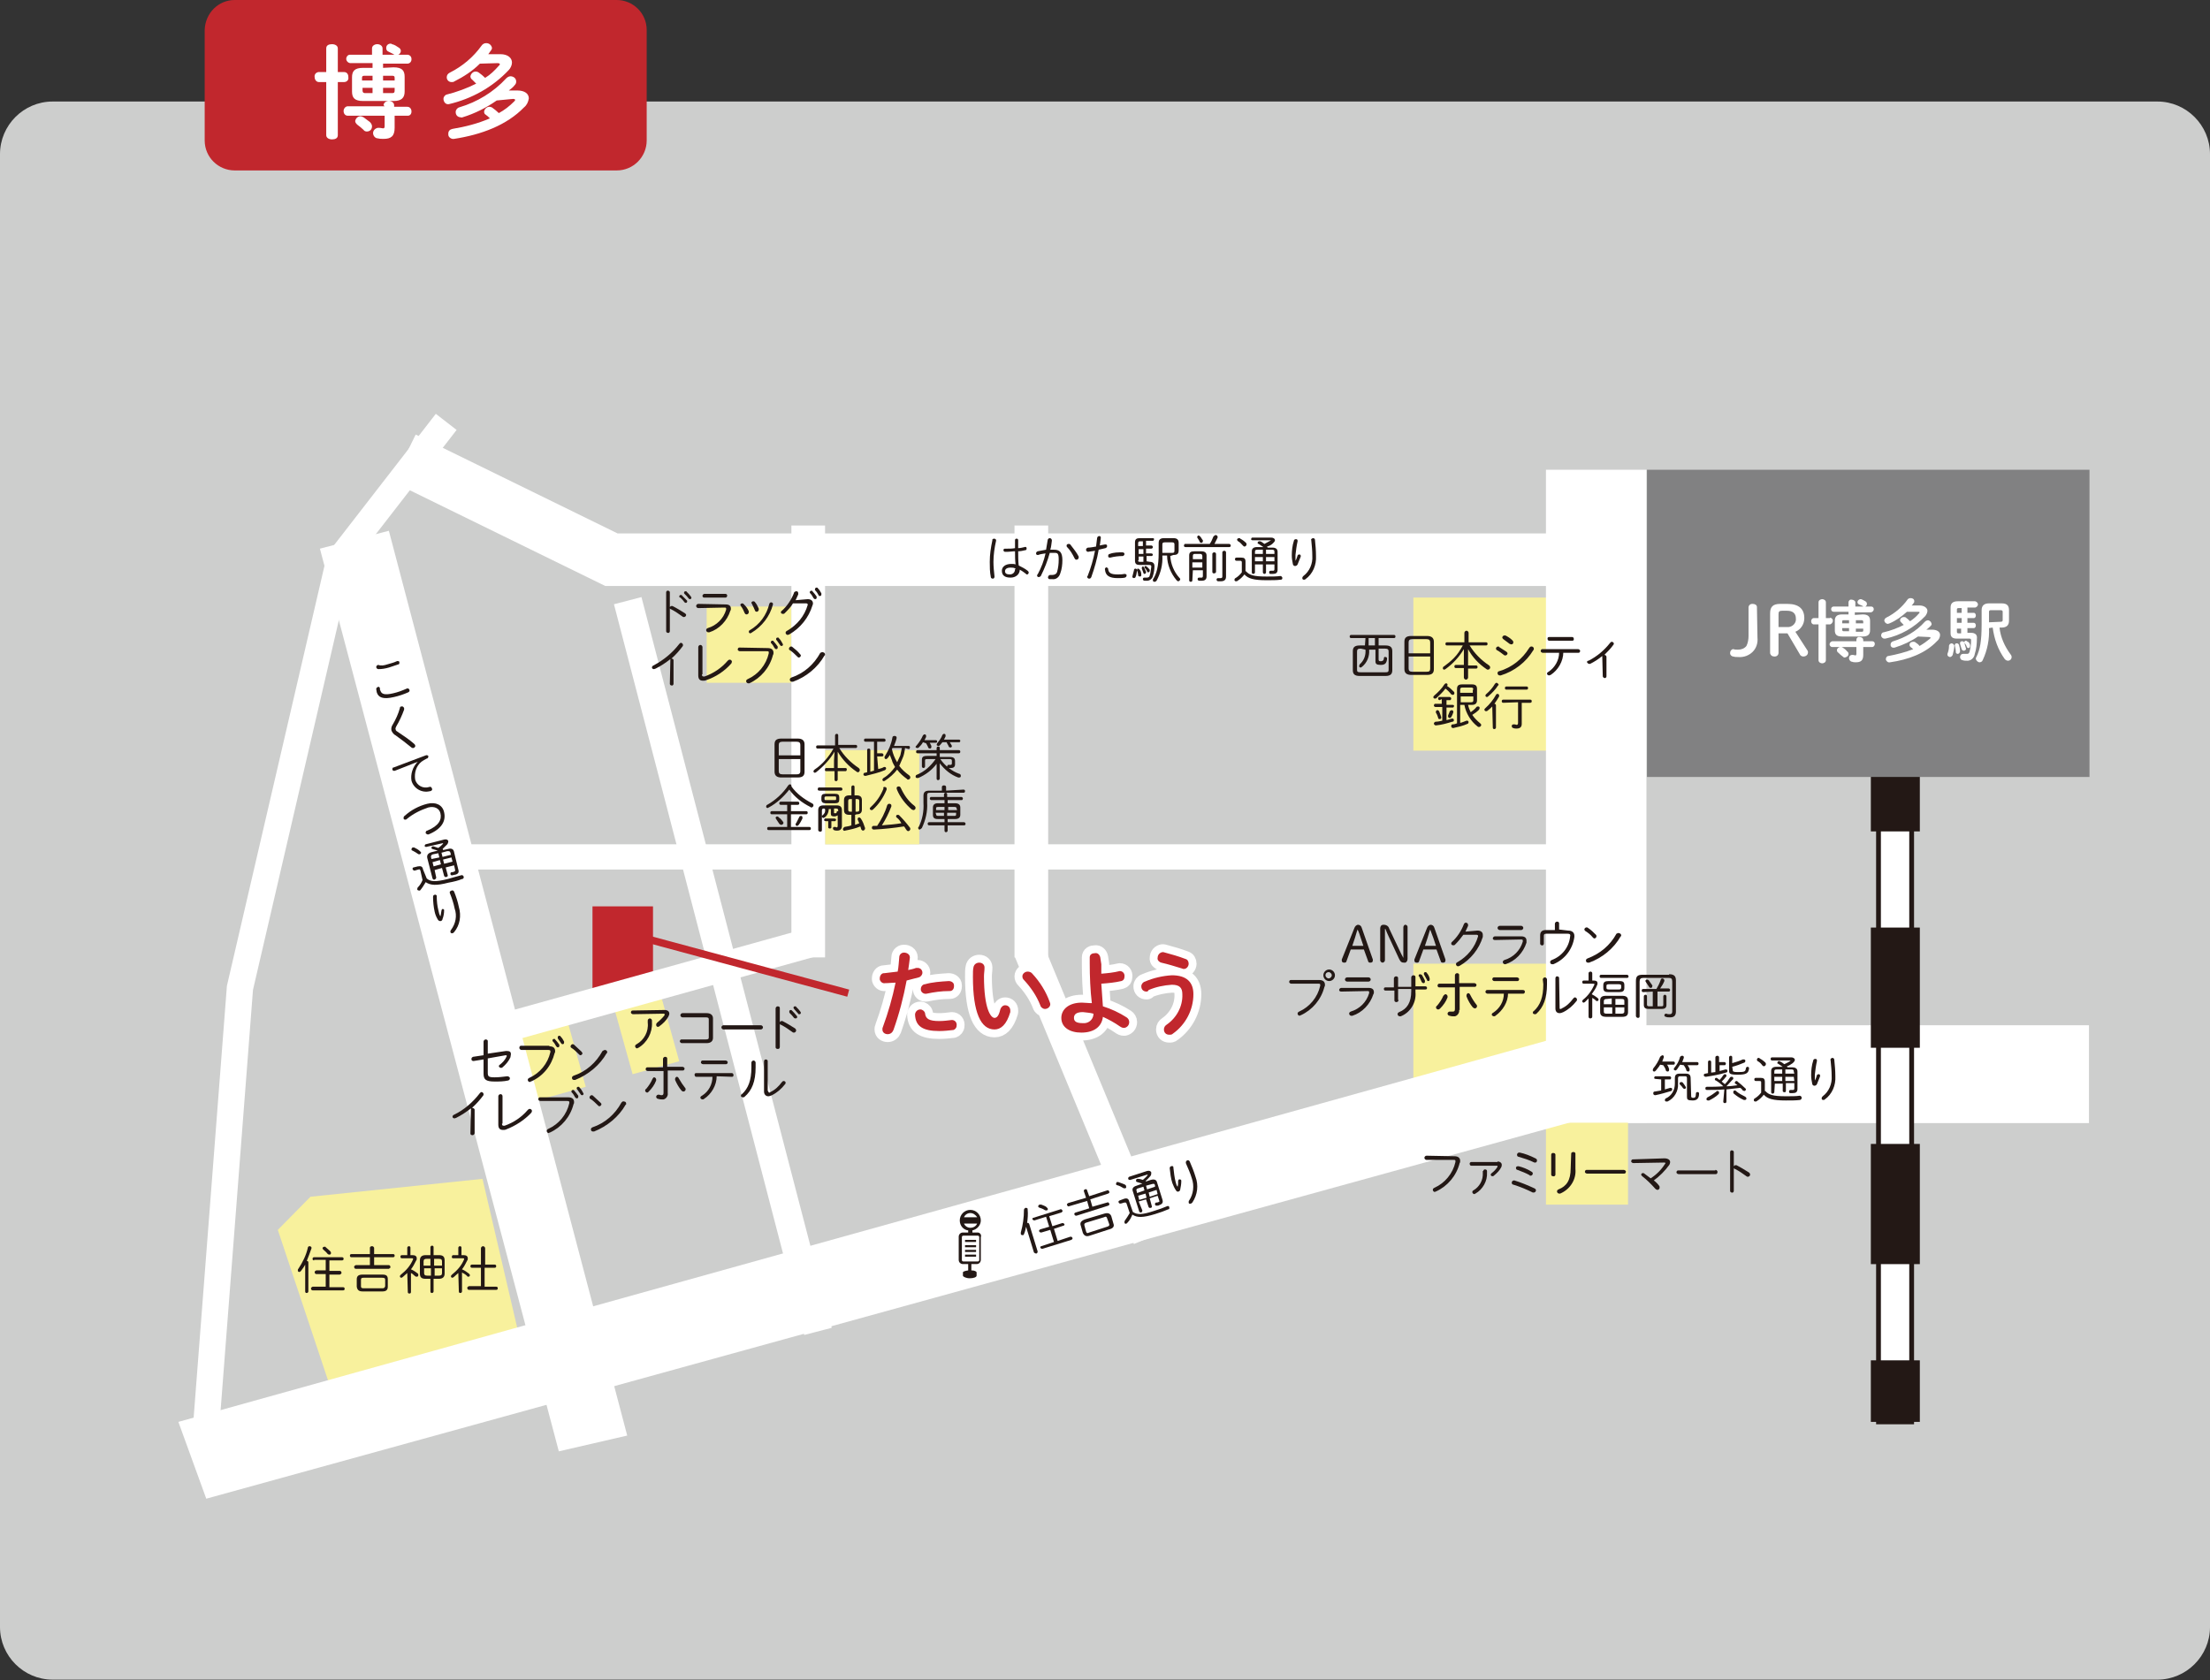 <?xml version="1.0" encoding="utf-8"?>
<!-- Generator: Adobe Illustrator 21.1.0, SVG Export Plug-In . SVG Version: 6.00 Build 0)  -->
<svg version="1.1" xmlns="http://www.w3.org/2000/svg" xmlns:xlink="http://www.w3.org/1999/xlink" x="0px" y="0px"
	 viewBox="0 0 420 319.4" style="enable-background:new 0 0 420 319.4;" xml:space="preserve">
<rect x="0" y="0" width="420" height="319.4" fill="#333333" stroke="none"/>
<style type="text/css">
	.st0{fill:#CDCECD;}
	.st1{fill:#FFFFFF;}
	.st2{fill:#FFFFFF;stroke:#231815;stroke-width:0.91;stroke-miterlimit:10;}
	.st3{fill:none;stroke:#231815;stroke-width:9.31;stroke-miterlimit:10;}
	.st4{fill:none;stroke:#231815;stroke-width:9.31;stroke-miterlimit:10;stroke-dasharray:22.85,18.28;}
	.st5{fill:#F8F19D;}
	.st6{fill:#C1272D;}
	.st7{fill:#818182;}
	.st8{fill:none;stroke:#C1272D;stroke-width:1.4;stroke-miterlimit:10;}
	.st9{fill:#231815;}
	.st10{fill:none;stroke:#FFFFFF;stroke-width:3;stroke-linejoin:round;}
	.st11{fill:none;stroke:#FFFFFF;stroke-width:10;stroke-miterlimit:10;}
	.st12{fill:none;stroke:#FFFFFF;stroke-width:5;stroke-miterlimit:10;}
</style>
<g id="レイヤー_1">
	<path class="st0" d="M10,19.3h400c5.5,0,10,4.5,10,10v280c0,5.5-4.5,10-10,10H10c-5.5,0-10-4.5-10-10v-280C0,23.8,4.5,19.3,10,19.3
		z"/>
	<rect x="295.8" y="194.9" class="st1" width="101.2" height="18.6"/>
	<rect x="357" y="105.3" class="st2" width="6.3" height="165"/>
	<line class="st3" x1="360.2" y1="105.3" x2="360.2" y2="117"/>
	<line class="st4" x1="360.2" y1="135.2" x2="360.2" y2="249.5"/>
	<line class="st3" x1="360.2" y1="258.6" x2="360.2" y2="270.3"/>
	<rect x="86.5" y="160.5" class="st1" width="207.4" height="4.8"/>
	
		<rect x="96.4" y="192.7" transform="matrix(0.963 -0.268 0.268 0.963 -50.059 34.969)" class="st5" width="13.1" height="16"/>
	<rect x="118" y="187.3" transform="matrix(0.963 -0.268 0.268 0.963 -47.895 40.052)" class="st5" width="9.2" height="16"/>
	<rect x="293.8" y="213.4" class="st5" width="15.6" height="15.6"/>
	<rect x="156.8" y="142.6" class="st5" width="17.9" height="17.9"/>
	<rect x="268.6" y="183.2" class="st5" width="26.3" height="29.1"/>
	<rect x="268.6" y="113.6" class="st5" width="26.3" height="29.1"/>
	<rect x="134.3" y="115.3" class="st5" width="16.1" height="14.5"/>
	<polygon class="st5" points="99.2,256.3 63.4,265.6 52.8,233.8 59,227.5 91.7,224.1 	"/>
	<rect x="112.6" y="172.3" class="st6" width="11.5" height="16.8"/>
	<rect x="293.8" y="89.3" class="st1" width="19.1" height="124.1"/>
	<rect x="150.4" y="99.9" class="st1" width="6.4" height="82.1"/>
	<rect x="192.8" y="99.9" class="st1" width="6.4" height="82.1"/>
	<polygon class="st1" points="39.2,284.9 33.9,270.3 307.3,194.1 311.7,209.7 	"/>
	
		<rect x="85.1" y="185.6" transform="matrix(0.963 -0.268 0.268 0.963 -46.085 39.402)" class="st1" width="72.1" height="5.6"/>
	<polygon class="st1" points="60.8,104.3 73.9,100.9 119.2,272.9 106.2,275.9 	"/>
	
		<rect x="134.6" y="111.9" transform="matrix(0.968 -0.252 0.252 0.968 -41.812 40.468)" class="st1" width="5.4" height="143.5"/>
	
		<rect x="203.9" y="178.5" transform="matrix(0.924 -0.383 0.383 0.924 -63.91 95.037)" class="st1" width="5.9" height="59.1"/>
	<rect x="313" y="89.3" class="st7" width="84.1" height="58.4"/>
	<line class="st8" x1="121.9" y1="178.2" x2="161.2" y2="188.8"/>
	<path class="st1" d="M334,121.2c0.1,1-0.2,2-0.9,2.7c-0.7,0.7-1.7,1.1-2.8,1c-0.3,0-0.6,0-0.9-0.1c-0.3,0-0.6-0.3-0.6-0.6
		c0,0,0,0,0-0.1c0-0.3,0.2-0.6,0.5-0.7c0,0,0.1,0,0.1,0c0.3,0.1,0.6,0.1,0.9,0.1c0.6,0,1.2-0.2,1.6-0.7c0.3-0.6,0.4-1.3,0.4-1.9
		v-5.4c0-0.4,0.3-0.7,0.7-0.7c0,0,0.1,0,0.1,0c0.4,0,0.8,0.2,0.8,0.6c0,0,0,0.1,0,0.1L334,121.2z"/>
	<path class="st1" d="M338,124.1c0,0.4-0.3,0.7-0.7,0.7c0,0-0.1,0-0.1,0c-0.4,0-0.7-0.2-0.8-0.6c0,0,0-0.1,0-0.1v-7.5
		c0-1.2,0.5-1.8,1.9-1.8h1.4c2.2,0,3.2,1,3.2,2.7c0,1.2-0.7,2.2-1.7,2.6l2.2,3.4c0.1,0.1,0.2,0.3,0.2,0.5c0,0.5-0.4,0.8-0.9,0.8
		c-0.3,0-0.6-0.2-0.7-0.5l-2.3-3.9H338V124.1z M339.6,119.2c0.8,0.1,1.6-0.5,1.7-1.3c0-0.1,0-0.2,0-0.3c0-1-0.6-1.5-1.7-1.5h-0.9
		c-0.6,0-0.7,0.2-0.7,0.7v2.4H339.6z"/>
	<path class="st1" d="M347.8,117.4c0.4,0.1,0.6,0.4,0.5,0.8c-0.1,0.2-0.2,0.4-0.5,0.5H347v6.8c0,0.4-0.4,0.6-0.7,0.6
		s-0.7-0.2-0.7-0.6v-6.8h-0.9c-0.3,0-0.5-0.3-0.5-0.6c0,0,0,0,0,0c0-0.3,0.2-0.6,0.5-0.6h0.9v-3c0-0.4,0.4-0.6,0.7-0.6
		s0.7,0.2,0.7,0.6v3H347.8z M352.8,121.6c0-0.3,0.3-0.6,0.6-0.5c0,0,0,0,0,0c0.4,0,0.7,0.2,0.7,0.6v0.2h1.7c0.3,0,0.5,0.2,0.5,0.5
		c0,0,0,0,0,0c0,0.3-0.2,0.6-0.5,0.6c0,0,0,0,0,0h-1.7v1.5c0,1.1-0.5,1.4-1.4,1.4c-0.2,0-0.5,0-0.7-0.1c-0.3,0-0.6-0.3-0.6-0.7
		c0-0.3,0.2-0.6,0.6-0.6c0,0,0.1,0,0.1,0c0.3,0,0.4,0.1,0.5,0.1s0.2-0.1,0.2-0.3V123h-4.6c-0.3,0-0.5-0.3-0.5-0.5c0,0,0,0,0,0
		c0-0.3,0.2-0.5,0.5-0.6c0,0,0,0,0,0h4.6V121.6z M354,116.8c1,0,1.4,0.4,1.4,1.2v1.8c0,0.8-0.4,1.2-1.4,1.2h-3.9
		c-1.1,0-1.4-0.4-1.4-1.2v-1.8c0-0.8,0.4-1.2,1.4-1.2h1.2v-0.5h-2.8c-0.3,0-0.5-0.2-0.5-0.5c0,0,0,0,0,0c0-0.3,0.2-0.5,0.5-0.5
		c0,0,0,0,0,0h2.8v-0.8c0-0.3,0.3-0.6,0.6-0.5c0,0,0,0,0,0c0.3,0,0.7,0.2,0.7,0.5v0.8h1.5l-0.1-0.1l-0.7-0.3
		c-0.2-0.1-0.3-0.3-0.3-0.4c0-0.3,0.2-0.5,0.5-0.6c0.1,0,0.2,0,0.2,0c0.3,0.1,0.6,0.3,0.8,0.4c0.2,0.1,0.3,0.3,0.3,0.5
		c0,0.2-0.1,0.4-0.3,0.5h1.1c0.3,0,0.5,0.2,0.5,0.5c0,0,0,0,0,0c0,0.3-0.2,0.5-0.5,0.6c0,0,0,0,0,0h-3.1v0.5L354,116.8z M351,123.8
		c0.2,0.1,0.3,0.3,0.3,0.5c0,0.4-0.3,0.6-0.7,0.7c-0.2,0-0.3-0.1-0.4-0.2c-0.3-0.2-0.5-0.4-0.8-0.7c-0.2-0.1-0.3-0.3-0.3-0.5
		c0-0.3,0.3-0.6,0.7-0.6c0.1,0,0.3,0,0.4,0.1C350.5,123.3,350.8,123.5,351,123.8L351,123.8z M351.4,118.5v-0.6h-1
		c-0.3,0-0.3,0.1-0.3,0.3v0.3L351.4,118.5z M351.4,120.1v-0.7h-1.3v0.3c0,0.2,0.1,0.3,0.3,0.3H351.4z M352.7,118.5h1.4v-0.3
		c0-0.2-0.1-0.3-0.3-0.3h-1.1L352.7,118.5z M352.7,119.4v0.7h1.1c0.3,0,0.3-0.1,0.3-0.3v-0.3H352.7z"/>
	<path class="st1" d="M362.4,116.3c-1,0.9-2.1,1.7-3.3,2.2c-0.1,0-0.2,0.1-0.3,0.1c-0.3,0-0.6-0.2-0.7-0.6c0-0.3,0.2-0.5,0.4-0.6
		c1.6-0.8,3-2,4-3.4c0.1-0.2,0.4-0.3,0.6-0.3c0.4,0,0.7,0.2,0.7,0.6c0,0.1,0,0.2-0.1,0.3c-0.1,0.2-0.2,0.3-0.4,0.5h1.5
		c0.9,0,1.5,0.5,1.5,1c0,0.4-0.2,0.7-0.4,1c-2.1,2.2-4.7,3.7-7.6,4.3h-0.2c-0.3,0-0.6-0.3-0.6-0.6c0-0.3,0.2-0.6,0.5-0.6
		c1.3-0.3,2.6-0.8,3.8-1.4c-0.2-0.2-0.4-0.4-0.5-0.5c-0.1-0.1-0.2-0.2-0.2-0.4c0-0.3,0.3-0.6,0.7-0.6c0.2,0,0.3,0,0.4,0.1
		c0.3,0.2,0.5,0.4,0.8,0.7c0.6-0.4,1.2-0.9,1.7-1.5c0.1-0.1,0.1-0.1,0.1-0.2c0-0.1-0.1-0.1-0.3-0.1L362.4,116.3z M364.5,121
		c-1.3,0.9-2.8,1.6-4.4,2.1c-0.3,0.1-0.7,0-0.8-0.4c0-0.1,0-0.2,0-0.2c0-0.3,0.2-0.5,0.5-0.6c2.3-0.7,4.4-1.9,6-3.7
		c0.3-0.3,0.7-0.4,1-0.1c0.2,0.1,0.2,0.3,0.3,0.5c0,0.2-0.1,0.3-0.2,0.4c-0.2,0.2-0.5,0.5-0.8,0.7h1.1c0.9,0,1.5,0.4,1.5,1
		c0,0.4-0.2,0.9-0.6,1.2c-2.2,2.3-5.4,3.5-8.9,4c-0.4,0.1-0.7-0.2-0.8-0.5c0,0,0-0.1,0-0.1c0-0.3,0.2-0.6,0.5-0.6
		c1.6-0.3,3.2-0.7,4.7-1.3l-0.5-0.4c-0.1-0.1-0.2-0.2-0.2-0.4c0-0.4,0.3-0.6,0.7-0.6c0.2,0,0.3,0,0.4,0.1c0.3,0.2,0.6,0.4,0.8,0.7
		c0.7-0.4,1.4-0.9,2-1.4c0.1-0.1,0.1-0.2,0.1-0.2s-0.1-0.1-0.3-0.1L364.5,121z"/>
	<path class="st1" d="M370.9,122.3c0.2,0,0.4,0.2,0.5,0.4c0,0,0,0,0,0.1c0,0.6-0.2,1.2-0.3,1.7c-0.1,0.2-0.3,0.4-0.5,0.4
		c-0.2,0-0.5-0.2-0.5-0.4c0,0,0,0,0,0c0-0.1,0-0.1,0-0.2c0.2-0.5,0.3-1,0.3-1.5C370.4,122.5,370.7,122.3,370.9,122.3z M373.9,116.5
		h1.2c0.3,0,0.4,0.3,0.4,0.5s-0.1,0.5-0.4,0.5h-1.2v0.9h1.2c0.3,0,0.4,0.3,0.4,0.5s-0.1,0.5-0.4,0.5h-1.2v0.9h0.7
		c0.8,0,1.2,0.4,1.1,1.1c0,1-0.1,2-0.4,2.9c-0.1,0.8-0.8,1.4-1.6,1.3c-0.2,0-0.5,0-0.7-0.1c-0.3,0-0.5-0.3-0.5-0.6
		c0-0.3,0.2-0.6,0.6-0.6c0.1,0,0.1,0,0.2,0c0.2,0,0.3,0,0.5,0c0.3,0,0.4-0.1,0.5-0.4c0.2-0.7,0.3-1.5,0.3-2.2c0-0.2-0.1-0.3-0.3-0.3
		h-2.4c-0.8,0-1.2-0.3-1.2-1v-4.9c0-0.8,0.4-1.2,1.4-1.2h3.2c0.3,0,0.6,0.3,0.6,0.6c0,0.3-0.3,0.6-0.6,0.6h-1.4L373.9,116.5z
		 M372.5,123.8c0,0.2-0.2,0.5-0.4,0.5c0,0,0,0,0,0c-0.2,0-0.4-0.1-0.4-0.3c0,0,0,0,0,0c0-0.4-0.1-0.9-0.2-1.3c0-0.2,0.1-0.4,0.3-0.4
		c0,0,0.1,0,0.1,0c0.2,0,0.3,0.1,0.4,0.3C372.4,122.9,372.5,123.4,372.5,123.8L372.5,123.8z M372.2,115.6c-0.2,0-0.3,0.1-0.3,0.2
		v0.7h0.9v-0.9L372.2,115.6z M372.8,118.4v-0.9h-0.9v0.9H372.8z M372.8,119.5h-0.9v0.6c0,0.2,0.1,0.3,0.3,0.3h0.5V119.5z
		 M373.6,123.2c0.1,0.2,0,0.4-0.3,0.5c0,0-0.1,0-0.1,0c-0.2,0-0.3-0.1-0.4-0.3c-0.1-0.3-0.2-0.7-0.3-1c0,0,0-0.1,0-0.2
		c0-0.2,0.2-0.3,0.4-0.3c0.2,0,0.3,0.1,0.4,0.2C373.4,122.5,373.5,122.9,373.6,123.2L373.6,123.2z M374.4,122.6c0,0.1,0,0.1,0,0.2
		c0,0.2-0.1,0.4-0.3,0.4c0,0,0,0,0,0c-0.1,0-0.3-0.1-0.3-0.2c-0.1-0.3-0.2-0.5-0.4-0.7c0-0.1-0.1-0.1-0.1-0.2c0-0.2,0.2-0.3,0.3-0.3
		c0,0,0,0,0,0c0.1,0,0.3,0.1,0.3,0.2C374.2,122,374.3,122.3,374.4,122.6L374.4,122.6z M378,119.4c0.1,2.1-0.3,4.2-1.2,6.1
		c-0.1,0.3-0.4,0.4-0.6,0.4c-0.3,0-0.6-0.3-0.7-0.6c0-0.1,0-0.3,0.1-0.4c0.7-1.4,1-3,1-6.3V116c0-0.9,0.5-1.3,1.4-1.3h2.4
		c1,0,1.4,0.4,1.4,1.3v2c0,0.9-0.5,1.3-1.4,1.3H380c0.2,1.9,1,3.6,2.1,5.1c0.1,0.1,0.2,0.3,0.2,0.5c0,0.4-0.3,0.7-0.7,0.7
		c-0.2,0-0.4-0.1-0.6-0.3c-1.3-1.8-2-3.8-2.3-6L378,119.4z M380.2,118.2c0.3,0,0.4-0.1,0.4-0.3v-1.6c0-0.2-0.1-0.3-0.4-0.3h-1.9
		c-0.2,0-0.3,0.1-0.3,0.3c0,0,0,0,0,0.1v1.9L380.2,118.2z"/>
	<path class="st9" d="M58.3,239.7c0.2,0,0.3,0.1,0.3,0.3c0,0,0,0,0,0v5.5c0,0.2-0.2,0.3-0.3,0.3c0,0,0,0,0,0c-0.2,0-0.3-0.1-0.3-0.3
		c0,0,0,0,0,0v-5.1c-0.2,0.4-0.5,0.8-0.8,1.2c-0.1,0.1-0.2,0.2-0.3,0.2c-0.2,0-0.3-0.1-0.3-0.3c0-0.1,0-0.2,0.1-0.3
		c0.8-1.2,1.5-2.6,1.8-4c0-0.2,0.2-0.3,0.3-0.3c0.2,0,0.4,0.1,0.4,0.3c0,0,0,0,0,0c0,0,0,0.1,0,0.1
		C58.9,238.2,58.6,238.9,58.3,239.7L58.3,239.7z M59.7,239.6c-0.2,0-0.3-0.1-0.3-0.3c0-0.2,0.1-0.3,0.3-0.3H65
		c0.2,0,0.3,0.1,0.3,0.3c0,0.2-0.1,0.3-0.3,0.3h-2.4v2h2c0.2,0,0.3,0.2,0.3,0.4c0,0.1-0.1,0.2-0.3,0.3h-2v2.4h2.6
		c0.2,0,0.3,0.1,0.3,0.3c0,0,0,0,0,0c0,0.2-0.1,0.3-0.3,0.3c0,0,0,0,0,0h-5.8c-0.2,0-0.3-0.2-0.3-0.4c0-0.1,0.1-0.2,0.3-0.3h2.5
		v-2.4h-1.8c-0.2,0-0.3-0.2-0.3-0.4c0-0.1,0.1-0.2,0.3-0.3h1.8v-2H59.7z M62.7,237.8c0.1,0.1,0.2,0.2,0.2,0.4c0,0.2-0.1,0.3-0.3,0.3
		c0,0,0,0,0,0c-0.2,0-0.3-0.1-0.4-0.2c-0.2-0.3-0.5-0.5-0.7-0.7c-0.1-0.1-0.2-0.2-0.2-0.3c0-0.2,0.2-0.3,0.4-0.3c0,0,0,0,0,0
		c0.1,0,0.2,0,0.2,0.1C62.1,237.3,62.4,237.5,62.7,237.8L62.7,237.8z"/>
	<path class="st9" d="M73.9,240.5c0.2,0,0.3,0.2,0.3,0.4c0,0.1-0.1,0.2-0.3,0.3h-6.3c-0.2,0-0.3-0.2-0.3-0.4c0-0.1,0.1-0.2,0.3-0.3
		h2.7V239h-3.5c-0.2,0-0.3-0.1-0.3-0.3c0,0,0,0,0,0c0-0.2,0.1-0.3,0.3-0.3c0,0,0,0,0,0h3.5v-1.2c0-0.2,0.2-0.3,0.4-0.3c0,0,0,0,0,0
		c0.2,0,0.3,0.1,0.4,0.3c0,0,0,0,0,0v1.2h3.6c0.2,0,0.3,0.1,0.3,0.3c0,0,0,0,0,0c0,0.2-0.1,0.3-0.3,0.3c0,0,0,0,0,0h-3.6v1.5
		L73.9,240.5z M68.9,245.5c-0.6,0-1-0.2-1.1-0.9v-1.4c0-0.6,0.3-0.9,1.1-0.9h3.8c0.8,0,1,0.3,1,0.9v1.4c0,0.6-0.3,0.9-1,0.9H68.9z
		 M72.6,244.9c0.3,0,0.5,0,0.6-0.4v-1.2c0-0.3-0.1-0.4-0.6-0.4h-3.5c-0.4,0-0.5,0.1-0.5,0.4v1.2c0,0.3,0.1,0.4,0.5,0.4H72.6z"/>
	<path class="st9" d="M77.4,242c-0.3,0.3-0.6,0.5-0.9,0.8c-0.1,0-0.1,0.1-0.2,0.1c-0.2,0-0.3-0.1-0.3-0.3l0,0c0-0.1,0.1-0.2,0.2-0.3
		c1-0.8,1.8-1.7,2.3-2.9c0,0,0-0.1,0-0.1c0-0.1-0.1-0.1-0.2-0.1h-1.9c-0.2,0-0.3-0.1-0.3-0.3s0.1-0.3,0.3-0.3h1v-1.4
		c0-0.2,0.2-0.3,0.3-0.3c0,0,0,0,0,0c0.2,0,0.3,0.1,0.3,0.3c0,0,0,0,0,0v1.4h0.4c0.5,0,0.8,0.2,0.8,0.6c0,0.2,0,0.3-0.1,0.4
		c-0.3,0.6-0.6,1.2-1,1.7c0.5,0.2,0.9,0.5,1.3,0.8c0.1,0.1,0.1,0.2,0.1,0.3c0,0.2-0.1,0.3-0.3,0.3c0,0,0,0,0,0c-0.1,0-0.2,0-0.3-0.1
		c-0.3-0.2-0.5-0.5-0.8-0.6v3.6c0,0.2-0.1,0.3-0.3,0.3c0,0,0,0,0,0c-0.2,0-0.3-0.1-0.3-0.3c0,0,0,0,0,0L77.4,242z M80.9,243.1
		c-0.7,0-1.1-0.2-1.1-1v-2.5c0-0.6,0.3-1,1.1-1h0.9v-1.5c0-0.2,0.2-0.3,0.3-0.3c0,0,0,0,0,0c0.2,0,0.3,0.1,0.3,0.3c0,0,0,0,0,0v1.5
		h1c0.8,0,1.1,0.3,1.1,1v2.5c0,0.6-0.3,1-1.1,1h-1v2.4c0,0.2-0.2,0.3-0.3,0.3c0,0,0,0,0,0c-0.2,0-0.3-0.1-0.3-0.3v-2.4L80.9,243.1z
		 M81.1,239.3c-0.4,0-0.6,0.1-0.6,0.5v0.8h1.3v-1.3H81.1z M81.9,242.5v-1.4h-1.3v0.9c0,0.3,0.1,0.5,0.6,0.5L81.9,242.5z M84,239.8
		c0-0.3-0.1-0.5-0.6-0.5h-0.9v1.3H84V239.8z M83.4,242.5c0.4,0,0.6-0.1,0.6-0.5v-0.9h-1.4v1.4H83.4z"/>
	<path class="st9" d="M87.1,242c-0.3,0.3-0.6,0.5-0.9,0.8c-0.1,0-0.1,0.1-0.2,0.1c-0.2,0-0.3-0.1-0.3-0.3c0-0.1,0.1-0.2,0.2-0.3
		c1-0.8,1.8-1.7,2.3-2.9c0,0,0-0.1,0-0.1c0-0.1-0.1-0.1-0.2-0.1h-1.9c-0.2,0-0.3-0.2-0.2-0.4c0-0.1,0.1-0.2,0.2-0.2h1v-1.4
		c0-0.2,0.2-0.3,0.3-0.3c0,0,0,0,0,0c0.2,0,0.3,0.1,0.3,0.3c0,0,0,0,0,0v1.4h0.4c0.5,0,0.8,0.2,0.8,0.6c0,0.2,0,0.3-0.1,0.4
		c-0.3,0.6-0.6,1.2-1,1.7c0.5,0.2,0.9,0.5,1.3,0.8c0.1,0.1,0.2,0.2,0.2,0.3c0,0.2-0.1,0.3-0.3,0.3c-0.1,0-0.2,0-0.2-0.1
		c-0.3-0.3-0.6-0.5-1-0.7v3.6c0,0.2-0.2,0.3-0.3,0.3c0,0,0,0,0,0c-0.2,0-0.3-0.1-0.3-0.3c0,0,0,0,0,0L87.1,242z M94.3,244.6
		c0.2,0,0.3,0.1,0.3,0.3c0,0,0,0,0,0c0,0.2-0.1,0.3-0.3,0.3c0,0,0,0,0,0h-5.2c-0.2,0-0.3-0.2-0.3-0.4c0-0.1,0.1-0.2,0.3-0.3h2.3V241
		h-1.7c-0.2,0-0.3-0.1-0.3-0.3c0,0,0,0,0,0c0-0.2,0.1-0.3,0.3-0.3c0,0,0,0,0,0h1.7v-3.1c0-0.2,0.2-0.4,0.4-0.4s0.4,0.2,0.4,0.4l0,0
		v3.1H94c0.2,0,0.3,0.1,0.3,0.3c0,0,0,0,0,0c0,0.2-0.1,0.3-0.3,0.3c0,0,0,0,0,0h-1.9v3.6H94.3z"/>
	<path class="st9" d="M148.5,147.8c-0.8,0-1.3-0.3-1.3-1.1v-5.2c0-0.7,0.3-1.1,1.3-1.1h3.1c0.9,0,1.3,0.4,1.3,1.1v5.2
		c0,0.7-0.3,1.1-1.3,1.1H148.5z M152.1,141.6c0-0.4-0.2-0.6-0.7-0.6h-2.7c-0.5,0-0.7,0.2-0.7,0.6v2h4.1V141.6z M151.4,147.2
		c0.4,0,0.7-0.1,0.7-0.6v-2.3H148v2.3c0,0.4,0.2,0.6,0.7,0.6H151.4z"/>
	<path class="st9" d="M158.6,142.9c-0.9,1.5-2.1,2.8-3.5,3.9c-0.1,0-0.1,0.1-0.2,0.1c-0.2,0-0.3-0.1-0.3-0.3c0,0,0,0,0,0
		c0-0.1,0.1-0.2,0.2-0.3c1.5-1,2.7-2.4,3.6-4h-3c-0.2,0-0.3-0.1-0.3-0.3c0-0.2,0.1-0.3,0.3-0.3h3.3v-1.9c0-0.2,0.2-0.3,0.3-0.3
		c0,0,0,0,0,0c0.2,0,0.3,0.1,0.3,0.3c0,0,0,0,0,0v1.8h3.3c0.2,0,0.3,0.1,0.3,0.3c0,0.2-0.1,0.3-0.3,0.3h-3.1
		c0.9,1.5,2.2,2.8,3.7,3.8c0.1,0.1,0.2,0.2,0.2,0.4c0,0.2-0.2,0.4-0.3,0.4c0,0,0,0,0,0c-0.1,0-0.2,0-0.3-0.1c-1.5-1-2.7-2.3-3.6-3.8
		v1.7v1.4h1.5c0.2,0,0.3,0.2,0.2,0.4c0,0.1-0.1,0.2-0.2,0.2h-1.5v1.6c0,0.2-0.2,0.3-0.3,0.3c0,0,0,0,0,0c-0.2,0-0.3-0.1-0.3-0.3
		c0,0,0,0,0,0v-1.6H157c-0.2,0-0.3-0.2-0.2-0.4c0-0.1,0.1-0.2,0.2-0.2h1.5v-1.4L158.6,142.9z"/>
	<path class="st9" d="M166.9,146.2c0.4-0.1,0.8-0.2,1.1-0.4h0.1c0.2,0,0.3,0.1,0.3,0.3v0c0,0.1-0.1,0.2-0.2,0.3
		c-1.2,0.5-2.5,0.8-3.7,1.1c-0.2,0-0.4-0.1-0.4-0.2c0,0,0-0.1,0-0.1c0-0.2,0.1-0.3,0.3-0.3l0.4-0.1v-4.2c0-0.2,0.1-0.3,0.3-0.3
		c0,0,0,0,0,0c0.2,0,0.3,0.1,0.3,0.3c0,0,0,0,0,0v4.1l0.7-0.2V141h-1.6c-0.2,0-0.3-0.1-0.3-0.3c0,0,0,0,0,0c0-0.2,0.1-0.3,0.3-0.3
		c0,0,0,0,0,0h3.5c0.1,0,0.3,0.1,0.3,0.3c0,0,0,0,0,0c0,0.2-0.1,0.3-0.3,0.3c0,0,0,0,0,0h-1.3v2.2h0.9c0.1,0,0.3,0.1,0.3,0.3
		c0,0,0,0,0,0c0,0.2-0.1,0.3-0.3,0.3c0,0,0,0,0,0h-0.9L166.9,146.2z M172,142.2c-0.1,0.7-0.2,1.4-0.5,2c-0.2,0.5-0.4,0.9-0.6,1.4
		c0.5,0.7,1.2,1.3,1.9,1.8c0.1,0.1,0.2,0.2,0.2,0.4c0,0.2-0.2,0.4-0.4,0.4c-0.1,0-0.2,0-0.2-0.1c-0.7-0.5-1.4-1.1-1.9-1.8
		c-0.6,0.8-1.4,1.5-2.3,2.1c-0.1,0-0.1,0.1-0.2,0.1c-0.2,0-0.3-0.1-0.3-0.3c0-0.1,0.1-0.2,0.2-0.3c0.9-0.5,1.6-1.3,2.2-2.1
		c-0.2-0.4-0.5-0.8-0.6-1.3c-0.1-0.3-0.3-0.7-0.4-1c-0.1,0.2-0.2,0.4-0.4,0.6c-0.1,0.1-0.2,0.2-0.3,0.2c-0.2,0-0.3-0.1-0.3-0.3
		c0-0.1,0-0.2,0.1-0.3c0.7-1.1,1.2-2.3,1.4-3.5c0-0.2,0.2-0.3,0.4-0.3c0.2,0,0.4,0.1,0.4,0.3c0,0,0,0,0,0c0,0,0,0.1,0,0.1
		c-0.1,0.5-0.3,1-0.5,1.5h2.8c0.2,0,0.3,0.2,0.2,0.4c0,0.1-0.1,0.2-0.2,0.2L172,142.2z M169.6,142.2c0,0.1-0.1,0.2-0.1,0.2
		c0.2,0.9,0.5,1.7,1,2.5c0.2-0.4,0.4-0.9,0.6-1.3c0.1-0.4,0.2-0.9,0.3-1.4L169.6,142.2z"/>
	<path class="st9" d="M175.4,141.1c-0.2,0.4-0.5,0.7-0.8,1c-0.1,0.1-0.2,0.1-0.3,0.1c-0.1,0-0.3-0.1-0.3-0.2c0,0,0,0,0,0
		c0-0.1,0.1-0.2,0.2-0.3c0.5-0.6,0.9-1.2,1.2-1.9c0.1-0.1,0.2-0.2,0.3-0.2c0.2,0,0.3,0.1,0.3,0.3c0,0,0,0,0,0c0,0.1,0,0.1,0,0.2
		c-0.1,0.2-0.2,0.4-0.3,0.6h2.1c0.2,0,0.3,0.1,0.3,0.2c0,0.2-0.1,0.3-0.2,0.3c0,0-0.1,0-0.1,0h-1.1c0.1,0.2,0.2,0.4,0.3,0.6
		c0,0.1,0,0.1,0,0.2c0,0.2-0.1,0.3-0.3,0.3c0,0,0,0,0,0c-0.1,0-0.3-0.1-0.3-0.2c-0.1-0.3-0.3-0.6-0.4-0.8L175.4,141.1z M178,143.2
		h-3.6c-0.2,0-0.3-0.1-0.3-0.3c0-0.2,0.1-0.3,0.3-0.3h3.6v-0.4c0-0.2,0.2-0.3,0.3-0.3c0,0,0,0,0,0c0.2,0,0.3,0.1,0.3,0.3
		c0,0,0,0,0,0v0.4h3.6c0.2,0,0.3,0.1,0.3,0.3c0,0.2-0.1,0.3-0.3,0.3h-3.6v0.7h1.9c0.8,0,1,0.3,1,0.8v0.6c0,0.5-0.3,0.7-0.8,0.7
		c-0.1,0-0.3,0-0.4,0c-0.2,0-0.3-0.1-0.3-0.3c0-0.1,0.1-0.3,0.2-0.3c0,0,0.1,0,0.1,0c0.1,0,0.2,0,0.4,0c0.1,0,0.2-0.1,0.2-0.3v-0.5
		c0-0.2-0.1-0.3-0.4-0.3h-1.8c0.9,1.3,2.2,2.3,3.6,2.8c0.2,0,0.3,0.2,0.3,0.4c0,0.2-0.1,0.3-0.3,0.3c0,0,0,0,0,0c-0.1,0-0.1,0-0.2,0
		c-1.4-0.5-2.6-1.5-3.5-2.7v1.6v1.3c0,0.2-0.2,0.3-0.3,0.3c0,0,0,0,0,0c-0.2,0-0.3-0.1-0.3-0.3c0,0,0,0,0,0v-1.3v-1.5
		c-0.9,1.2-2.1,2.1-3.5,2.7c-0.1,0-0.1,0-0.2,0c-0.2,0-0.3-0.1-0.3-0.3c0-0.1,0.1-0.3,0.2-0.3c1.5-0.6,2.7-1.7,3.6-3h-1.6
		c-0.4,0-0.4,0.1-0.4,0.3v1.1c0,0.2-0.2,0.3-0.3,0.3c-0.2,0-0.3-0.2-0.3-0.3v-1.2c0-0.6,0.2-0.8,1-0.8h1.8V143.2z M179.1,141.1
		c-0.2,0.2-0.3,0.4-0.5,0.6c-0.1,0.1-0.2,0.1-0.3,0.1c-0.1,0-0.3-0.1-0.3-0.2c0,0,0,0,0,0c0-0.1,0.1-0.2,0.1-0.3
		c0.4-0.5,0.8-1,1-1.6c0.1-0.1,0.2-0.2,0.3-0.2c0.2,0,0.3,0.1,0.3,0.3c0,0,0,0,0,0c0,0.1,0,0.1,0,0.2c-0.1,0.2-0.2,0.4-0.3,0.6h2.8
		c0.2,0,0.3,0.1,0.3,0.2c0,0.2-0.1,0.3-0.2,0.3c0,0-0.1,0-0.1,0h-1.7c0.1,0.2,0.2,0.3,0.3,0.5c0,0.1,0.1,0.1,0.1,0.2
		c0,0.2-0.1,0.3-0.3,0.3c0,0,0,0,0,0c-0.1,0-0.3-0.1-0.3-0.2c-0.1-0.3-0.3-0.5-0.4-0.8H179.1z"/>
	<path class="st9" d="M146.1,153.5c-0.1,0-0.1,0.1-0.2,0.1c-0.2,0-0.3-0.1-0.3-0.3c0,0,0,0,0,0c0-0.1,0.1-0.3,0.2-0.3
		c1.6-0.9,3-2.2,4-3.7c0.1-0.1,0.2-0.2,0.3-0.2c0.2,0,0.3,0.1,0.3,0.3c0,0,0,0,0,0c0,0,0,0.1,0,0.1c1,1.4,2.4,2.4,3.9,3.2
		c0.2,0.1,0.3,0.2,0.3,0.4c0,0.2-0.2,0.4-0.4,0.4c-0.1,0-0.1,0-0.2-0.1c-1.6-0.8-3-1.9-4-3.3C148.9,151.5,147.6,152.7,146.1,153.5z
		 M148.4,153c-0.2,0-0.3-0.1-0.3-0.3c0,0,0,0,0,0c0-0.2,0.1-0.3,0.3-0.3c0,0,0,0,0,0h3.2c0.2,0,0.3,0.1,0.3,0.3c0,0,0,0,0,0
		c0,0.2-0.1,0.3-0.3,0.3c0,0,0,0,0,0h-1.3v1.2h2.9c0.2,0,0.3,0.1,0.3,0.3c0,0,0,0,0,0c0,0.2-0.1,0.3-0.3,0.3c0,0,0,0,0,0h-2.9v2.4
		h3.5c0.2,0,0.3,0.1,0.3,0.3s-0.1,0.3-0.3,0.3h-7.7c-0.2,0-0.3-0.1-0.3-0.3s0.1-0.3,0.3-0.3h3.5v-2.4h-2.9c-0.2,0-0.3-0.1-0.3-0.3
		c0,0,0,0,0,0c0-0.2,0.1-0.3,0.3-0.3c0,0,0,0,0,0h2.9V153L148.4,153z M148.8,156.2c0,0.1,0.1,0.1,0.1,0.2c0,0.2-0.2,0.4-0.4,0.4
		c-0.2,0-0.3-0.1-0.4-0.2c-0.2-0.3-0.4-0.6-0.6-0.9c0-0.1-0.1-0.1-0.1-0.2c0-0.2,0.2-0.3,0.3-0.3c0.1,0,0.3,0.1,0.3,0.2
		C148.4,155.6,148.6,156,148.8,156.2L148.8,156.2z M151.9,155.3c0-0.1,0.2-0.2,0.3-0.2c0.2,0,0.3,0.1,0.3,0.3v0c0,0.1,0,0.1,0,0.2
		c-0.2,0.4-0.4,0.8-0.7,1.2c-0.1,0.1-0.2,0.2-0.3,0.2c-0.2,0-0.3-0.1-0.3-0.3c0-0.1,0-0.2,0.1-0.2
		C151.5,156.1,151.7,155.7,151.9,155.3L151.9,155.3z"/>
	<path class="st9" d="M159.8,149.7c0.1,0,0.3,0.1,0.3,0.3c0,0,0,0,0,0c0,0.2-0.1,0.3-0.3,0.3c0,0,0,0,0,0h-4.1
		c-0.2,0-0.3-0.1-0.3-0.3c0,0,0,0,0,0c0-0.1,0.1-0.3,0.2-0.3c0,0,0,0,0,0H159.8z M156.6,153.7c-0.3,0-0.4,0.1-0.4,0.4v3.7
		c0,0.2-0.1,0.3-0.3,0.3c0,0,0,0,0,0c-0.2,0-0.4-0.1-0.4-0.3V154c0-0.6,0.3-0.9,1-0.9h2.5c0.7,0,1,0.3,1,0.9v3
		c0,0.6-0.3,0.9-0.9,0.9c-0.2,0-0.4,0-0.6-0.1c-0.1,0-0.2-0.2-0.2-0.3c0-0.2,0.1-0.3,0.2-0.3c0,0,0.1,0,0.1,0c0.1,0,0.3,0,0.4,0.1
		c0.1,0,0.2-0.1,0.2-0.3v-2c-0.2,0.1-0.4,0.2-0.6,0.2c-0.5,0-0.7-0.1-0.7-0.5v-0.9h-0.4c0,0.6-0.3,1.3-0.8,1.6
		c-0.1,0-0.1,0.1-0.2,0.1c-0.1,0-0.3-0.1-0.3-0.3c0-0.1,0.1-0.2,0.1-0.2c0.4-0.3,0.6-0.7,0.5-1.2L156.6,153.7z M156.9,152.7
		c-0.5,0-0.8-0.2-0.8-0.7v-0.4c0-0.5,0.2-0.7,0.8-0.7h1.8c0.6,0,0.8,0.2,0.8,0.7v0.4c0,0.5-0.2,0.7-0.8,0.7H156.9z M156.9,156.1
		c-0.1,0-0.3-0.1-0.3-0.2c0,0,0,0,0,0c0-0.1,0.1-0.3,0.2-0.3c0,0,0,0,0,0h1.8c0.1,0,0.3,0.1,0.3,0.2c0,0,0,0,0,0
		c0,0.1-0.1,0.3-0.2,0.3c0,0,0,0,0,0H158v1.2c0,0.1-0.1,0.2-0.3,0.2s-0.3-0.1-0.3-0.2v-1.2H156.9z M158.6,152.1c0.2,0,0.3,0,0.3-0.2
		v-0.3c0-0.2-0.1-0.2-0.3-0.2H157c-0.2,0-0.3,0.1-0.3,0.2v0.3c0,0.2,0.1,0.2,0.3,0.2H158.6z M159.3,154.1c0-0.3-0.1-0.4-0.4-0.4
		h-0.4v0.8c0,0.1,0,0.1,0.2,0.1s0.3,0,0.3-0.2c0-0.1,0.1-0.2,0.2-0.2c0,0,0,0,0,0h0.1V154.1z M162.5,154.9v1.9
		c0.3-0.1,0.6-0.2,0.8-0.3c-0.1-0.2-0.2-0.5-0.3-0.7c0,0,0-0.1,0-0.1c0-0.2,0.1-0.3,0.3-0.3c0.1,0,0.2,0.1,0.3,0.2
		c0.4,0.6,0.6,1.2,0.8,1.8c0,0,0,0.1,0,0.1c0,0.2-0.2,0.4-0.4,0.4c0,0,0,0,0,0c-0.1,0-0.2-0.1-0.3-0.2c-0.1-0.2-0.1-0.4-0.2-0.6
		c-0.9,0.4-1.9,0.6-2.9,0.8c-0.2,0.1-0.3,0-0.4-0.2c0,0,0-0.1,0-0.1c0-0.2,0.2-0.3,0.3-0.4c0.4-0.1,0.8-0.1,1.3-0.3v-2h-0.4
		c-0.7,0-1-0.3-1-0.9v-1.9c0-0.6,0.3-0.9,1-0.9h0.4v-1.6c0-0.2,0.2-0.3,0.3-0.3c0,0,0,0,0,0c0.2,0,0.3,0.1,0.3,0.3v1.6h0.4
		c0.7,0,1,0.3,1,0.9v1.8c0,0.6-0.3,0.9-1,0.9L162.5,154.9z M161.9,154.3v-2.4h-0.3c-0.3,0-0.4,0.1-0.4,0.4v1.6
		c0,0.3,0.1,0.4,0.4,0.4L161.9,154.3z M162.9,154.3c0.3,0,0.4-0.1,0.4-0.4v-1.6c0-0.3-0.1-0.4-0.4-0.4h-0.3v2.4L162.9,154.3z"/>
	<path class="st9" d="M168.1,149.6c0.2,0,0.4,0.1,0.4,0.3c0,0,0,0,0,0c0,0.1,0,0.1,0,0.2c-0.6,1.5-1.5,2.8-2.6,3.8
		c-0.1,0.1-0.2,0.1-0.3,0.1c-0.2,0-0.3-0.2-0.3-0.3c0-0.1,0.1-0.2,0.2-0.3c1.1-1,1.9-2.2,2.4-3.5
		C167.8,149.7,167.9,149.6,168.1,149.6z M170.4,155.4c-0.1-0.1-0.1-0.1-0.1-0.2c0-0.2,0.1-0.3,0.3-0.3c0,0,0,0,0,0
		c0.1,0,0.2,0,0.3,0.1c0.7,0.7,1.4,1.5,2,2.3c0.1,0.1,0.1,0.2,0.1,0.3c0,0.2-0.2,0.4-0.4,0.4l0,0c-0.1,0-0.3-0.1-0.3-0.2
		c-0.2-0.2-0.3-0.5-0.5-0.7c-1.9,0.3-3.8,0.5-5.7,0.6c-0.2,0-0.4-0.1-0.4-0.3c0,0,0,0,0-0.1c0-0.2,0.2-0.3,0.3-0.3c0,0,0,0,0,0h0.7
		c0.8-1.2,1.5-2.5,1.9-3.9c0.1-0.2,0.2-0.3,0.4-0.3c0.2,0,0.4,0.1,0.4,0.3c0,0,0,0,0,0c0,0.1,0,0.1,0,0.2c-0.5,1.3-1.1,2.5-1.8,3.6
		c1.2-0.1,2.5-0.2,3.7-0.4C171.1,156.1,170.8,155.7,170.4,155.4L170.4,155.4z M170.4,149.8c0-0.2,0.2-0.3,0.4-0.3
		c0.2,0,0.3,0.1,0.4,0.3c0.6,1.3,1.4,2.5,2.6,3.4c0.1,0.1,0.2,0.2,0.2,0.4c0,0.2-0.2,0.4-0.4,0.4c-0.1,0-0.2-0.1-0.3-0.1
		c-1.2-1-2.2-2.3-2.8-3.7C170.4,149.9,170.4,149.9,170.4,149.8L170.4,149.8z"/>
	<path class="st9" d="M183.1,150.1c0.2,0,0.3,0.1,0.3,0.3c0,0,0,0,0,0c0,0.2-0.1,0.3-0.3,0.3c0,0,0,0,0,0h-6.3
		c-0.5,0-0.6,0.1-0.6,0.5v1.4c0.1,1.7-0.3,3.3-1,4.8c-0.1,0.1-0.2,0.2-0.4,0.3c-0.2,0-0.3-0.1-0.3-0.3c0,0,0,0,0,0
		c0-0.1,0-0.2,0.1-0.2c0.7-1.4,1-3,0.9-4.6v-1.3c0-0.7,0.3-1,1.1-1h2.4v-0.7c0-0.2,0.2-0.3,0.4-0.3s0.4,0.1,0.4,0.3v0.7L183.1,150.1
		z M180.1,155.7v0.6h3.1c0.1,0,0.3,0.1,0.3,0.3c0,0,0,0,0,0c0,0.2-0.1,0.3-0.3,0.3c0,0,0,0,0,0h-3.1v1c0,0.2-0.2,0.3-0.3,0.3
		c0,0,0,0,0,0c-0.2,0-0.3-0.1-0.3-0.3v-1h-2.9c-0.2,0-0.3-0.1-0.3-0.3c0,0,0,0,0,0c0-0.2,0.1-0.3,0.3-0.3c0,0,0,0,0,0h2.9v-0.6h-1.3
		c-0.7,0-0.9-0.3-0.9-0.8v-1.4c0-0.5,0.3-0.8,0.9-0.8h1.3v-0.6h-2.5c-0.1,0-0.3-0.1-0.3-0.3c0,0,0,0,0,0c0-0.1,0.1-0.3,0.2-0.3
		c0,0,0,0,0,0h2.5v-0.5c0-0.2,0.2-0.3,0.3-0.3c0.2,0,0.3,0.1,0.3,0.3c0,0,0,0,0,0v0.5h2.7c0.1,0,0.3,0.1,0.3,0.3c0,0,0,0,0,0
		c0,0.1-0.1,0.3-0.2,0.3c0,0,0,0,0,0h-2.7v0.6h1.4c0.7,0,1,0.3,1,0.8v1.4c0,0.5-0.3,0.8-1,0.8H180.1z M178.3,153.4
		c-0.4,0-0.4,0.1-0.4,0.3v0.3h1.6v-0.6L178.3,153.4z M177.9,154.8c0,0.2,0.1,0.3,0.4,0.3h1.1v-0.6h-1.6L177.9,154.8z M181.8,153.7
		c0-0.2-0.1-0.3-0.4-0.3h-1.2v0.6h1.7L181.8,153.7z M181.3,155.1c0.3,0,0.4,0,0.4-0.3v-0.3h-1.7v0.6H181.3z"/>
	<path class="st9" d="M259.5,121.3h-2.7c-0.2,0-0.3-0.1-0.3-0.3c0,0,0,0,0,0c0-0.2,0.1-0.3,0.3-0.3c0,0,0,0,0,0h8.1
		c0.2,0,0.3,0.1,0.3,0.3c0,0,0,0,0,0c0,0.2-0.1,0.3-0.3,0.3c0,0,0,0,0,0H262v1.4h1.3c1,0,1.3,0.4,1.3,1.1v3.6c0,0.7-0.3,1.1-1.3,1.1
		h-4.9c-1,0-1.3-0.4-1.3-1.1v-3.6c0-0.7,0.3-1.1,1.3-1.1h1L259.5,121.3z M258.6,123.3c-0.6,0-0.7,0.2-0.7,0.6v3.4
		c0,0.4,0.1,0.5,0.7,0.5h4.6c0.5,0,0.7,0,0.7-0.5v-3.4c0-0.4-0.1-0.6-0.7-0.6H262v2.1c0,0.2,0.1,0.3,0.4,0.3s0.6-0.1,0.6-0.6
		c0-0.1,0.1-0.3,0.3-0.2c0.2,0,0.3,0.1,0.3,0.3c0,0,0,0,0,0.1c-0.1,0.8-0.4,1.1-1.2,1.1s-1-0.2-1-0.7v-2.2h-1.2
		c0.1,1.3-0.4,2.5-1.4,3.3c-0.1,0-0.1,0.1-0.2,0.1c-0.2,0-0.3-0.1-0.3-0.3c0,0,0,0,0,0c0-0.1,0.1-0.2,0.1-0.3
		c0.8-0.7,1.2-1.7,1.1-2.8L258.6,123.3z M261.3,122.7v-1.4h-1.2v1.4H261.3z"/>
	<path class="st9" d="M268.2,128.3c-0.8,0-1.3-0.3-1.3-1.1V122c0-0.7,0.3-1.1,1.3-1.1h3c0.9,0,1.3,0.4,1.3,1.1v5.2
		c0,0.7-0.3,1.1-1.3,1.1L268.2,128.3z M271.8,122.1c0-0.4-0.2-0.6-0.7-0.6h-2.7c-0.5,0-0.7,0.2-0.7,0.6v2.1h4.1V122.1z M271.1,127.7
		c0.5,0,0.7-0.1,0.7-0.6v-2.3h-4.1v2.3c0,0.4,0.2,0.6,0.7,0.6H271.1z"/>
	<path class="st9" d="M278.2,123.4c-0.9,1.5-2.1,2.8-3.5,3.8c-0.1,0-0.1,0.1-0.2,0.1c-0.2,0-0.3-0.1-0.3-0.3c0,0,0,0,0,0
		c0-0.1,0.1-0.3,0.2-0.3c0.7-0.5,1.3-1,1.9-1.6c0.7-0.7,1.2-1.5,1.7-2.4h-3c-0.2,0-0.3-0.1-0.3-0.3c0,0,0,0,0,0
		c0-0.2,0.1-0.3,0.3-0.3c0,0,0,0,0,0h3.3v-1.8c0-0.2,0.2-0.4,0.4-0.4s0.4,0.2,0.4,0.4l0,0v1.8h3.3c0.2,0,0.3,0.1,0.3,0.3
		c0,0,0,0,0,0c0,0.2-0.1,0.3-0.3,0.3c0,0,0,0,0,0h-3.1c0.9,1.5,2.2,2.8,3.7,3.8c0.1,0.1,0.2,0.2,0.2,0.4c0,0.2-0.2,0.4-0.4,0.4
		c-0.1,0-0.2,0-0.3-0.1c-1.5-1-2.7-2.3-3.5-3.8v1.7v1.4h1.5c0.2,0,0.3,0.1,0.3,0.3c0,0.2-0.1,0.3-0.3,0.3h-1.5v1.7
		c0,0.2-0.2,0.4-0.4,0.4s-0.4-0.2-0.4-0.4V127h-1.5c-0.2,0-0.3-0.1-0.3-0.3c0-0.2,0.1-0.3,0.3-0.3h1.5V125L278.2,123.4z"/>
	<path class="st9" d="M286.3,123.9c0.1,0.1,0.2,0.2,0.2,0.3c0,0.2-0.2,0.4-0.4,0.4c-0.1,0-0.2,0-0.3-0.1c-0.4-0.3-0.9-0.7-1.3-0.9
		c-0.1,0-0.2-0.2-0.2-0.3c0-0.2,0.2-0.4,0.4-0.4c0,0,0,0,0,0c0.1,0,0.2,0,0.2,0.1C285.4,123.3,285.8,123.6,286.3,123.9z
		 M291.1,122.9c0.2,0,0.4,0.2,0.4,0.4c0,0.1,0,0.2-0.1,0.3c-1.4,2.3-3.6,4-6.2,4.8c-0.1,0-0.1,0-0.2,0c-0.2,0-0.4-0.2-0.4-0.4
		c0,0,0,0,0,0c0-0.2,0.1-0.4,0.3-0.4c2.4-0.7,4.4-2.3,5.7-4.4C290.8,122.9,290.9,122.9,291.1,122.9L291.1,122.9z M287.4,121.7
		c0.1,0.1,0.2,0.2,0.2,0.4c0,0.2-0.1,0.4-0.4,0.4c0,0,0,0,0,0c-0.1,0-0.2-0.1-0.3-0.1c-0.4-0.3-0.8-0.6-1.2-0.9
		c-0.1-0.1-0.2-0.2-0.2-0.3c0-0.2,0.2-0.4,0.4-0.4c0.1,0,0.1,0,0.2,0C286.5,121,287,121.3,287.4,121.7L287.4,121.7z"/>
	<path class="st9" d="M297.1,124c0,1.7-1,3.4-2.4,4.3c-0.1,0-0.2,0.1-0.3,0.1c-0.2,0-0.4-0.2-0.4-0.3v0c0-0.2,0.1-0.3,0.3-0.4
		c1.2-0.8,2-2.2,2-3.6h-3.1c-0.2,0-0.4-0.2-0.4-0.3c0,0,0,0,0,0c0-0.2,0.1-0.4,0.3-0.4c0,0,0,0,0,0h6.8c0.2,0,0.4,0.2,0.4,0.3
		c0,0,0,0,0,0c0,0.2-0.1,0.4-0.3,0.4c0,0,0,0,0,0H297.1z M298.8,121.1c0.2,0,0.3,0.2,0.3,0.4c0,0.2-0.1,0.3-0.3,0.3h-4.4
		c-0.2,0-0.3-0.2-0.3-0.4c0-0.2,0.1-0.3,0.3-0.3H298.8z"/>
	<path class="st9" d="M304.5,124.7c-0.7,0.6-1.5,1.1-2.3,1.5c-0.1,0-0.1,0-0.2,0c-0.2,0-0.3-0.2-0.4-0.3c0-0.2,0.1-0.3,0.3-0.3
		c1.6-0.8,3-2,4.1-3.4c0.1-0.1,0.2-0.2,0.3-0.2c0.2,0,0.4,0.2,0.4,0.3c0,0.1,0,0.2-0.1,0.3c-0.5,0.7-1.1,1.3-1.7,1.9
		c0.2,0,0.3,0.1,0.4,0.3c0,0,0,0,0,0v3.8c0,0.2-0.2,0.3-0.3,0.3c0,0,0,0,0,0c-0.2,0-0.3-0.1-0.4-0.3c0,0,0,0,0,0L304.5,124.7
		L304.5,124.7z"/>
	<path class="st9" d="M275,130.4c0.5,0.3,0.9,0.7,1.3,1.1c0.1,0.1,0.1,0.2,0.1,0.3c0,0.2-0.2,0.3-0.3,0.3c-0.1,0-0.2-0.1-0.3-0.1
		c-0.3-0.4-0.7-0.8-1.1-1.1c-0.5,0.7-1.1,1.2-1.7,1.8c-0.1,0.1-0.2,0.1-0.3,0.1c-0.2,0-0.3-0.1-0.3-0.3c0-0.1,0.1-0.2,0.2-0.3
		c0.7-0.6,1.4-1.3,1.9-2.1c0.1-0.1,0.2-0.2,0.3-0.2c0.2,0,0.3,0.1,0.3,0.3c0,0,0,0,0,0C275.1,130.2,275.1,130.3,275,130.4L275,130.4
		z M273.6,133.1c-0.1,0-0.3-0.1-0.3-0.3c0,0,0,0,0,0c0-0.1,0.1-0.3,0.2-0.3c0,0,0,0,0,0h2c0.1,0,0.3,0.1,0.3,0.3c0,0,0,0,0,0
		c0,0.1-0.1,0.3-0.2,0.3c0,0,0,0,0,0h-0.7v0.9h1.2c0.2,0,0.3,0.2,0.2,0.3c0,0.1-0.1,0.2-0.2,0.2h-1.2v2.4c0.4-0.1,0.7-0.2,1-0.3
		c0,0,0.1,0,0.1,0c0.2,0,0.3,0.1,0.3,0.3l0,0c0,0.2-0.1,0.3-0.3,0.3c-1,0.3-2,0.6-3.1,0.7c-0.2,0-0.3-0.1-0.4-0.3
		c0-0.2,0.1-0.3,0.3-0.4l0,0c0.4,0,0.9-0.1,1.3-0.2v-2.6h-1.3c-0.1,0-0.3-0.1-0.3-0.3c0,0,0,0,0,0c0-0.1,0.1-0.3,0.2-0.3
		c0,0,0,0,0,0h1.3v-0.9L273.6,133.1z M273.9,136.3c0,0,0,0.1,0,0.1c0,0.2-0.1,0.3-0.3,0.3c0,0,0,0,0,0c-0.2,0-0.3-0.1-0.3-0.3
		c-0.1-0.3-0.2-0.6-0.4-0.9c0-0.1-0.1-0.1,0-0.2c0-0.2,0.1-0.3,0.3-0.3c0,0,0,0,0,0c0.1,0,0.2,0.1,0.3,0.2
		C273.7,135.7,273.8,136,273.9,136.3L273.9,136.3z M275.9,135c0.1,0,0.3,0.1,0.3,0.3c0,0,0,0,0,0c0,0,0,0.1,0,0.1
		c-0.1,0.3-0.2,0.6-0.4,0.9c0,0.1-0.2,0.2-0.3,0.2c-0.1,0-0.3-0.1-0.3-0.3l0,0c0-0.1,0-0.1,0-0.2c0.1-0.3,0.3-0.6,0.3-0.8
		C275.7,135.1,275.8,135,275.9,135L275.9,135z M277.6,137.4c0.4-0.1,0.8-0.3,1.1-0.4h0.1c0.2,0,0.3,0.1,0.3,0.3c0,0,0,0,0,0
		c0,0.1-0.1,0.3-0.2,0.3c-0.9,0.4-1.8,0.6-2.7,0.8c-0.2,0-0.4-0.1-0.4-0.3c0,0,0-0.1,0-0.1c0-0.2,0.1-0.3,0.3-0.3
		c0.3,0,0.6-0.1,0.8-0.2V131c0-0.6,0.2-0.9,1-0.9h1.8c0.8,0,1,0.3,1,0.9v2.1c0,0.6-0.3,0.9-1,0.9H279c0.1,0.5,0.3,1,0.5,1.4
		c0.4-0.3,0.8-0.6,1.1-1c0.1-0.1,0.2-0.1,0.3-0.1c0.2,0,0.3,0.1,0.3,0.3v0c0,0.1-0.1,0.2-0.1,0.3c-0.4,0.4-0.8,0.7-1.3,1
		c0.4,0.6,0.9,1.1,1.5,1.6c0.1,0.1,0.2,0.2,0.2,0.3c0,0.2-0.2,0.4-0.4,0.4c-0.1,0-0.2,0-0.3-0.1c-1.3-1-2.2-2.5-2.5-4.1h-0.8V137.4z
		 M280,131.1c0-0.3-0.1-0.4-0.5-0.4H278c-0.4,0-0.5,0.1-0.5,0.4v0.6h2.4V131.1z M279.5,133.5c0.4,0,0.5-0.1,0.5-0.4v-0.7h-2.4v1.1
		H279.5z"/>
	<path class="st9" d="M283.6,134.3c-0.3,0.3-0.6,0.6-0.9,0.8c-0.1,0.1-0.2,0.1-0.3,0.1c-0.1,0-0.3-0.1-0.3-0.3c0,0,0,0,0,0
		c0-0.1,0.1-0.2,0.2-0.3c0.8-0.7,1.5-1.6,2-2.5c0-0.1,0.2-0.2,0.3-0.2c0.2,0,0.3,0.2,0.3,0.3c0,0,0,0,0,0c0,0.1,0,0.1,0,0.2
		c-0.3,0.5-0.6,1-0.9,1.4c0.2,0,0.3,0.1,0.3,0.3v4.2c0,0.2-0.2,0.3-0.3,0.3c0,0,0,0,0,0c-0.2,0-0.3-0.1-0.3-0.3c0,0,0,0,0,0
		L283.6,134.3z M284.4,129.8c0.2,0,0.3,0.2,0.4,0.3c0,0.1,0,0.2-0.1,0.2c-0.5,0.8-1.2,1.5-1.9,2.1c-0.1,0.1-0.2,0.1-0.2,0.1
		c-0.2,0-0.3-0.1-0.3-0.3c0,0,0,0,0,0c0-0.1,0.1-0.2,0.2-0.3c0.6-0.5,1.2-1.2,1.6-1.9C284.2,129.9,284.3,129.8,284.4,129.8z
		 M285.7,133.6c-0.2,0-0.3-0.1-0.3-0.3c0,0,0,0,0,0c0-0.2,0.1-0.3,0.3-0.3c0,0,0,0,0,0h5.1c0.2,0,0.3,0.1,0.3,0.3c0,0,0,0,0,0
		c0,0.2-0.1,0.3-0.3,0.3c0,0,0,0,0,0h-1.6v4c0,0.6-0.3,0.9-1,0.9c-0.2,0-0.4,0-0.6-0.1c-0.2,0-0.3-0.2-0.3-0.4
		c0-0.2,0.2-0.3,0.3-0.3c0,0,0.1,0,0.1,0c0.2,0,0.3,0,0.5,0.1c0.2,0,0.3-0.1,0.3-0.4v-3.9L285.7,133.6z M286.3,131.1
		c-0.2,0-0.3-0.1-0.3-0.3c0,0,0,0,0,0c0-0.2,0.1-0.3,0.3-0.3c0,0,0,0,0,0h3.8c0.2,0,0.3,0.1,0.3,0.3c0,0,0,0,0,0
		c0,0.2-0.1,0.3-0.3,0.3c0,0,0,0,0,0H286.3z"/>
	<g>
		<path class="st9" d="M195.2,232.5c0.2-0.1,0.3,0,0.4,0.2c0,0,0,0,0,0l1.6,5.2c0,0.2-0.1,0.4-0.3,0.4c-0.1,0-0.3-0.1-0.4-0.2
			l-1.5-4.9c-0.1,0.5-0.2,1-0.4,1.4c0,0.1-0.1,0.2-0.2,0.2c-0.2,0-0.3,0-0.4-0.2c0-0.1,0-0.2,0-0.3c0.4-1.4,0.6-2.9,0.6-4.3
			c0-0.2,0.2-0.4,0.4-0.4c0.1,0,0.3,0.1,0.3,0.2c0,0,0,0.1,0,0.1C195.4,230.9,195.3,231.7,195.2,232.5L195.2,232.5z M196.6,232
			c-0.2,0-0.3-0.1-0.4-0.2c0-0.1,0-0.3,0.2-0.3l5.1-1.6c0.1-0.1,0.3,0,0.4,0.2c0,0,0,0,0,0c0.1,0.1,0,0.3-0.2,0.4c0,0,0,0,0,0
			l-2.3,0.7l0.6,1.9l1.9-0.6c0.2,0,0.3,0.1,0.4,0.2c0,0.1,0,0.3-0.2,0.3l-1.8,0.6l0.7,2.3l2.4-0.8c0.2,0,0.3,0,0.4,0.2c0,0,0,0,0,0
			c0.1,0.1,0,0.3-0.2,0.4c0,0,0,0,0,0l-5.5,1.7c-0.2,0-0.3-0.1-0.4-0.2c0-0.1,0-0.3,0.2-0.3l2.4-0.8l-0.7-2.3l-1.7,0.5
			c-0.1,0-0.3,0-0.4-0.2c0,0,0,0,0,0c-0.1-0.1,0-0.3,0.2-0.4c0,0,0,0,0,0l1.7-0.5l-0.6-1.9L196.6,232z M198.8,229.4
			c0.1,0.1,0.2,0.2,0.3,0.3c0.1,0.2,0,0.4-0.2,0.4c0,0,0,0,0,0c-0.1,0-0.3,0-0.4-0.1c-0.3-0.2-0.6-0.3-0.9-0.4
			c-0.1,0-0.2-0.1-0.3-0.2c0-0.2,0.1-0.4,0.3-0.4c0.1,0,0.2,0,0.3,0C198.1,229.1,198.5,229.2,198.8,229.4z"/>
		<path class="st9" d="M210.4,228.6c0.2-0.1,0.3,0,0.4,0.2c0,0,0,0,0,0c0.1,0.2,0,0.3-0.2,0.4c0,0,0,0,0,0l-6,1.9
			c-0.2,0-0.3,0-0.4-0.2c0,0,0,0,0,0c-0.1-0.2,0-0.3,0.2-0.4c0,0,0,0,0,0l2.6-0.8l-0.4-1.4l-3.4,1c-0.2,0.1-0.3,0-0.4-0.2
			c0,0,0,0,0,0c-0.1-0.1,0-0.3,0.2-0.4c0,0,0,0,0,0l3.4-1l-0.4-1.2c-0.1-0.2,0.1-0.4,0.2-0.4c0,0,0,0,0,0c0.2-0.1,0.4,0,0.4,0.2
			c0,0,0,0,0,0l0.4,1.1l3.4-1.1c0.2-0.1,0.3,0,0.4,0.2c0,0,0,0,0,0c0.1,0.2,0,0.3-0.2,0.4c0,0,0,0,0,0l-3.4,1.1l0.4,1.4L210.4,228.6
			z M207.1,234.9c-0.6,0.2-1,0.1-1.3-0.5l-0.4-1.4c-0.2-0.5,0-0.9,0.8-1.2l3.7-1.1c0.7-0.2,1.1,0,1.3,0.5l0.4,1.4
			c0.2,0.5,0,0.9-0.8,1.1L207.1,234.9z M210.4,233.2c0.3-0.1,0.5-0.2,0.4-0.5l-0.4-1.1c-0.1-0.3-0.2-0.4-0.6-0.2l-3.3,1
			c-0.4,0.1-0.5,0.3-0.4,0.6l0.3,1.1c0.1,0.3,0.2,0.4,0.6,0.2L210.4,233.2z"/>
		<path class="st9" d="M213.8,225.2c0.1,0.1,0.2,0.1,0.2,0.3c0.1,0.2,0,0.4-0.2,0.4c-0.1,0-0.3,0-0.4-0.1c-0.3-0.2-0.7-0.4-1.1-0.5
			c-0.1,0-0.2-0.1-0.2-0.2c0-0.2,0.1-0.4,0.2-0.4c0.1,0,0.2,0,0.2,0C213,224.9,213.4,225,213.8,225.2z M215.3,230.4
			c0.8,0.5,1.6,0.6,4-0.2c1-0.3,1.8-0.6,2.5-0.9c0.2-0.1,0.3,0,0.4,0.1c0,0,0,0,0,0.1c0.1,0.2,0,0.4-0.2,0.4c0,0,0,0,0,0
			c-0.7,0.3-1.5,0.6-2.5,0.9c-2.3,0.7-3.4,0.7-4.3,0.1c-0.2,0.5-0.5,1.1-0.9,1.5c-0.1,0.1-0.1,0.1-0.2,0.2c-0.2,0.1-0.4,0-0.4-0.2
			c0-0.1,0-0.3,0.1-0.4c0.3-0.4,0.6-0.9,0.9-1.4l-0.6-1.8c-0.1-0.2-0.1-0.2-0.4-0.2l-0.7,0.2c-0.2,0-0.3,0-0.4-0.2c0,0,0,0,0,0
			c-0.1-0.2,0-0.3,0.2-0.4c0,0,0,0,0,0l0.8-0.3c0.6-0.2,0.9,0,1,0.5L215.3,230.4z M217.1,230.1c0,0.2-0.1,0.4-0.3,0.4
			c-0.1,0-0.3-0.1-0.3-0.2l-1.2-3.8c-0.2-0.5,0-0.9,0.7-1.1l1.1-0.4c-0.3-0.1-0.7-0.2-1-0.3c-0.1,0-0.2-0.1-0.2-0.2
			c0-0.2,0-0.3,0.2-0.4c0,0,0,0,0,0c0.1,0,0.1,0,0.2,0c0.3,0,0.6,0.1,0.9,0.2c0.3-0.3,0.6-0.5,0.9-0.9c0,0,0-0.1,0-0.1
			c0,0,0,0-0.1,0l-3.2,1c-0.2,0-0.3,0-0.4-0.2c0,0,0,0,0,0c0-0.1,0-0.3,0.2-0.4c0,0,0,0,0,0l3.4-1.1c0.4-0.1,0.7,0,0.8,0.3
			c0,0.2,0,0.5-0.2,0.7c-0.3,0.3-0.5,0.6-0.9,0.9c0.1,0,0.1,0.1,0.1,0.1l0.9-0.3c0.7-0.2,1.1,0,1.2,0.5l1,3.2c0.2,0.6,0,0.9-0.6,1.1
			c-0.1,0.1-0.3,0.1-0.5,0.1c-0.2,0-0.3-0.1-0.3-0.3c0-0.2,0.1-0.3,0.3-0.3c0.1,0,0.2,0,0.4-0.1c0.1,0,0.2-0.1,0.1-0.3l-0.3-0.9
			l-1.5,0.5l0.4,1.5c0.1,0.2-0.1,0.3-0.2,0.3c-0.1,0.1-0.3,0-0.4-0.1c0,0,0,0,0,0l-0.5-1.5l-1.4,0.4L217.1,230.1z M217.5,226.3
			l-0.2-0.7l-1,0.3c-0.3,0.1-0.4,0.2-0.3,0.5l0.1,0.4L217.5,226.3z M216.5,228.1l1.4-0.4l-0.2-0.8l-1.4,0.4L216.5,228.1z
			 M219.5,225.3c-0.1-0.3-0.2-0.3-0.6-0.2l-1.1,0.3l0.2,0.7l1.5-0.5L219.5,225.3z M219.8,226.2l-1.5,0.5l0.2,0.8l1.5-0.5
			L219.8,226.2z"/>
		<path class="st9" d="M223.8,225.6c0.1-0.4,0.1-0.7,0.1-1.1c0-0.1,0.1-0.3,0.2-0.3c0.2,0,0.3,0,0.4,0.2c0,0,0,0.1,0,0.1
			c0,0.6-0.1,1.1-0.2,1.6c0,0.2-0.2,0.4-0.3,0.4c-0.2,0.1-0.4,0-0.5-0.2c-0.3-0.4-0.5-0.9-0.7-1.4c-0.3-0.9-0.4-1.9-0.5-2.8
			c0-0.2,0.1-0.4,0.3-0.4c0.2-0.1,0.4,0,0.4,0.2c0,0,0,0.1,0,0.1c0.1,0.9,0.2,1.8,0.4,2.6C223.5,225,223.6,225.4,223.8,225.6
			L223.8,225.6z M225.6,220.6c0.2-0.1,0.4,0,0.5,0.2c0.4,0.9,0.8,1.9,1.1,2.9c0.6,1.6,0.4,3.4-0.6,4.9c-0.1,0.1-0.2,0.2-0.3,0.2
			c-0.2,0.1-0.4,0-0.4-0.2c0,0,0,0,0,0c0-0.2,0-0.3,0.1-0.4c0.8-1.2,1-2.8,0.5-4.2c-0.3-1-0.7-1.9-1.1-2.8
			C225.3,220.9,225.4,220.7,225.6,220.6C225.6,220.7,225.6,220.6,225.6,220.6z"/>
	</g>
	<path class="st9" d="M314.6,205.1c-0.2,0-0.3-0.2-0.2-0.3c0-0.1,0.1-0.2,0.2-0.2h2.7c0.1,0,0.3,0.1,0.3,0.3c0,0,0,0,0,0
		c0,0.1-0.1,0.3-0.2,0.3c0,0,0,0,0,0h-1v1.9c0.3-0.1,0.7-0.2,1-0.3c0,0,0.1,0,0.1,0c0.2,0,0.3,0.1,0.3,0.3c0,0,0,0,0,0
		c0,0.1-0.1,0.3-0.2,0.3c-1,0.3-2,0.6-3,0.8c-0.2,0-0.4-0.1-0.4-0.3c0,0,0,0,0-0.1c0-0.2,0.1-0.3,0.3-0.3c0,0,0,0,0,0
		c0.4-0.1,0.8-0.1,1.2-0.2v-2.1L314.6,205.1z M315.5,202.4c-0.2,0.4-0.5,0.7-0.8,1.1c-0.1,0.1-0.2,0.2-0.3,0.2
		c-0.2,0-0.3-0.1-0.3-0.3c0-0.1,0.1-0.2,0.1-0.3c0.5-0.6,1-1.4,1.3-2.2c0.1-0.1,0.2-0.2,0.4-0.3c0.2,0,0.3,0.1,0.3,0.3c0,0,0,0,0,0
		c0,0,0,0.1,0,0.1c-0.1,0.3-0.2,0.5-0.3,0.8h2.1c0.2,0,0.3,0.1,0.3,0.3c0,0.2-0.1,0.3-0.3,0.3c0,0,0,0,0,0h-1.2
		c0.2,0.2,0.3,0.5,0.4,0.8c0,0.1,0,0.1,0,0.2c0,0.2-0.1,0.3-0.3,0.3c0,0,0,0,0,0c-0.1,0-0.3-0.1-0.3-0.2c-0.1-0.4-0.3-0.7-0.5-1
		L315.5,202.4z M321.4,208.4c0,0.2,0.1,0.3,0.4,0.3s0.5-0.1,0.5-0.8c0-0.2,0.1-0.3,0.3-0.3c0.2,0,0.3,0.1,0.3,0.3c0,0,0,0,0,0
		c0,0.9-0.4,1.3-1.2,1.3c-1,0-1.1-0.2-1.1-0.7V205c0-0.3-0.1-0.4-0.3-0.4h-1c-0.3,0-0.4,0.1-0.4,0.4v1c0.1,1.4-0.7,2.8-2,3.4
		c-0.1,0-0.1,0-0.2,0c-0.2,0-0.3-0.1-0.3-0.3c0-0.1,0.1-0.3,0.2-0.3c1.1-0.5,1.7-1.6,1.7-2.8v-1c0-0.6,0.2-0.9,0.9-0.9h1.2
		c0.7,0,0.9,0.3,0.9,0.9L321.4,208.4z M319.3,202.4c-0.2,0.3-0.4,0.6-0.6,0.9c-0.1,0.1-0.2,0.2-0.3,0.2c-0.1,0-0.3-0.1-0.3-0.2
		c0,0,0,0,0,0c0-0.1,0-0.2,0.1-0.3c0.5-0.6,0.9-1.3,1.1-2.1c0.1-0.1,0.2-0.2,0.4-0.2c0.2,0,0.3,0.1,0.3,0.3c0,0,0,0,0,0
		c0,0,0,0.1,0,0.1c-0.1,0.3-0.2,0.5-0.3,0.8h2.8c0.2,0,0.3,0.1,0.3,0.3c0,0.2-0.1,0.3-0.3,0.3c0,0,0,0,0,0h-1.8
		c0.2,0.2,0.3,0.5,0.4,0.7c0,0.1,0,0.1,0,0.2c0,0.2-0.1,0.3-0.3,0.3c-0.1,0-0.3-0.1-0.3-0.2c-0.1-0.4-0.3-0.7-0.5-1L319.3,202.4z
		 M320.3,206.5c0,0.1,0.1,0.1,0.1,0.2c0,0.2-0.1,0.3-0.3,0.3c0,0,0,0,0,0c-0.1,0-0.2-0.1-0.3-0.2c-0.1-0.2-0.3-0.4-0.5-0.6
		c-0.1-0.1-0.1-0.1-0.1-0.2c0-0.2,0.1-0.3,0.3-0.3c0.1,0,0.2,0,0.3,0.1C320,206.1,320.2,206.3,320.3,206.5L320.3,206.5z"/>
	<path class="st9" d="M326,201c0-0.2,0.2-0.3,0.4-0.3c0.1,0,0.3,0.1,0.3,0.3v0.9h1c0.1,0,0.3,0.1,0.3,0.3c0,0,0,0,0,0
		c0,0.1-0.1,0.3-0.2,0.3c0,0,0,0,0,0h-1v1.1c0.4-0.1,0.8-0.2,1.1-0.3h0.1c0.2,0,0.3,0.1,0.3,0.3c0,0.1-0.1,0.3-0.3,0.3
		c-1.3,0.4-2.5,0.6-3.8,0.8c-0.2,0-0.3-0.1-0.4-0.2c0,0,0-0.1,0-0.1c0-0.2,0.1-0.3,0.3-0.3l0.5-0.1v-2.1c0-0.2,0.1-0.3,0.3-0.3
		c0,0,0,0,0,0c0.2,0,0.3,0.1,0.3,0.3c0,0,0,0,0,0v2l0.8-0.1L326,201z M327.7,207.1c-1.2,0.1-2.3,0.1-3.3,0.1c-0.2,0-0.3-0.1-0.3-0.3
		c0,0,0,0,0,0c0-0.2,0.1-0.3,0.3-0.3c0,0,0,0,0,0c0.9,0,2,0,3.1-0.1h0c-0.4-0.4-0.9-0.8-1.4-1.1c-0.1,0-0.2-0.1-0.2-0.2
		c0-0.2,0.1-0.3,0.3-0.3c0,0,0,0,0,0c0.1,0,0.1,0,0.2,0.1c0.1,0.1,0.3,0.2,0.4,0.3c0.3-0.3,0.5-0.6,0.7-0.9c0.1-0.1,0.2-0.2,0.3-0.2
		c0.2,0,0.3,0.1,0.3,0.3c0,0.1,0,0.2-0.1,0.2c-0.2,0.3-0.5,0.6-0.8,0.9c0.2,0.2,0.4,0.3,0.6,0.5c0.4-0.4,0.7-0.8,1-1.3
		c0.1-0.1,0.2-0.1,0.3-0.1c0.2,0,0.3,0.1,0.3,0.3c0,0.1,0,0.2-0.1,0.2c-0.4,0.4-0.8,0.9-1.2,1.3c0.7,0,1.4-0.1,2.1-0.2l-0.4-0.3
		c-0.1,0-0.1-0.1-0.1-0.2c0-0.2,0.2-0.3,0.3-0.3c0.1,0,0.2,0,0.2,0.1c0.5,0.4,1,0.8,1.5,1.3c0.1,0.1,0.1,0.1,0.1,0.2
		c0,0.2-0.2,0.3-0.3,0.3c0,0,0,0,0,0c-0.1,0-0.2-0.1-0.3-0.1c-0.1-0.2-0.3-0.4-0.5-0.5c-0.9,0.1-1.8,0.2-2.6,0.3v2.3
		c0,0.2-0.1,0.3-0.3,0.3c0,0,0,0,0,0c-0.2,0-0.3-0.1-0.3-0.3c0,0,0,0,0,0L327.7,207.1z M326.4,207.4c0.2,0,0.3,0.1,0.3,0.3
		c0,0.1,0,0.2-0.1,0.3c-0.5,0.5-1.2,0.9-1.8,1.2c-0.1,0-0.1,0-0.2,0c-0.2,0-0.3-0.1-0.3-0.3c0-0.1,0.1-0.2,0.2-0.3
		c0.6-0.3,1.2-0.7,1.7-1.1C326.2,207.4,326.3,207.4,326.4,207.4L326.4,207.4z M329.3,203.4c0,0.3,0.1,0.4,1,0.4
		c1.3,0,1.4-0.1,1.5-0.7c0-0.2,0.2-0.3,0.3-0.3c0.2,0,0.3,0.1,0.3,0.3c0,0,0,0,0,0c-0.1,0.9-0.5,1.2-2.1,1.2s-1.7-0.2-1.7-0.8V201
		c0-0.2,0.2-0.3,0.3-0.3c0.2,0,0.3,0.1,0.3,0.3c0,0,0,0,0,0v1.1c0.7-0.2,1.4-0.4,2-0.7c0.1,0,0.1,0,0.2,0c0.2,0,0.3,0.1,0.3,0.3
		c0,0,0,0,0,0c0,0.1-0.1,0.3-0.2,0.3c-0.7,0.3-1.5,0.6-2.3,0.8L329.3,203.4z M331.7,208.5c0.1,0.1,0.2,0.2,0.2,0.3
		c0,0.2-0.1,0.3-0.3,0.3c0,0,0,0,0,0c-0.1,0-0.1,0-0.2,0c-0.7-0.3-1.3-0.7-1.9-1.2c-0.1-0.1-0.1-0.2-0.1-0.3c0-0.2,0.1-0.3,0.3-0.3
		c0,0,0,0,0,0c0.1,0,0.2,0,0.2,0.1C330.5,207.9,331.1,208.2,331.7,208.5L331.7,208.5z"/>
	<path class="st9" d="M335.5,207.4c0.6,0.7,1.4,1,3.9,1c1.1,0,1.9,0,2.6-0.1c0.2,0,0.3,0.1,0.4,0.3c0,0,0,0.1,0,0.1
		c0,0.2-0.1,0.3-0.3,0.4c-0.8,0.1-1.6,0.1-2.7,0.1c-2.4,0-3.5-0.3-4.2-1.1c-0.4,0.5-0.8,0.9-1.3,1.2c-0.1,0.1-0.2,0.1-0.3,0.1
		c-0.2,0-0.3-0.1-0.3-0.3c0-0.1,0.1-0.3,0.2-0.3c0.5-0.3,0.9-0.7,1.2-1.1v-1.9c0-0.2,0-0.3-0.3-0.3h-0.7c-0.2,0-0.3-0.1-0.3-0.3
		c0,0,0,0,0,0c0-0.2,0.1-0.3,0.3-0.3c0,0,0,0,0,0h0.9c0.6,0,0.8,0.2,0.8,0.8V207.4z M335.5,202c0.1,0.1,0.1,0.2,0.1,0.3
		c0,0.2-0.2,0.4-0.4,0.4c-0.1,0-0.2-0.1-0.3-0.2c-0.2-0.3-0.5-0.6-0.9-0.8c-0.1-0.1-0.1-0.2-0.1-0.3c0-0.2,0.2-0.3,0.3-0.3
		c0,0,0,0,0,0c0.1,0,0.2,0,0.2,0.1C334.8,201.4,335.2,201.7,335.5,202L335.5,202z M337.2,207.6c0,0.2-0.2,0.3-0.3,0.3c0,0,0,0,0,0
		c-0.2,0-0.3-0.1-0.3-0.3c0,0,0,0,0,0v-4c0-0.5,0.3-0.8,1-0.8h1.2c-0.3-0.2-0.6-0.4-0.9-0.6c-0.1,0-0.2-0.1-0.1-0.2
		c0-0.2,0.2-0.3,0.3-0.3c0,0,0,0,0,0c0.1,0,0.1,0,0.2,0.1c0.3,0.1,0.5,0.3,0.8,0.5c0.4-0.2,0.7-0.3,1.1-0.6c0,0,0.1-0.1,0.1-0.1
		s0,0-0.1,0h-3.4c-0.2,0-0.3-0.1-0.3-0.3c0,0,0,0,0,0c0-0.2,0.1-0.3,0.3-0.3c0,0,0,0,0,0h3.6c0.4,0,0.7,0.2,0.7,0.5
		c0,0.2-0.2,0.4-0.4,0.6c-0.3,0.2-0.7,0.5-1.1,0.6c0,0.1,0.1,0.1,0.1,0.2h0.9c0.7,0,1,0.3,1,0.8v3.3c0,0.6-0.3,0.8-0.9,0.8
		c-0.2,0-0.3,0-0.5,0c-0.1,0-0.2-0.1-0.2-0.3c0-0.2,0.1-0.3,0.3-0.3c0,0,0,0,0.1,0c0.1,0,0.2,0,0.4,0c0.1,0,0.2-0.1,0.2-0.3v-1h-1.6
		v1.5c0,0.2-0.2,0.3-0.4,0.2c-0.1,0-0.2-0.1-0.2-0.2V206h-1.5L337.2,207.6z M338.7,204.1v-0.8h-1c-0.4,0-0.5,0.1-0.5,0.4v0.4H338.7z
		 M337.2,205.5h1.5v-0.8h-1.5V205.5z M340.9,203.7c0-0.3-0.1-0.4-0.5-0.4h-1.1v0.8h1.7L340.9,203.7z M340.9,204.7h-1.6v0.8h1.7
		L340.9,204.7z"/>
	<path class="st9" d="M344.9,205.4c0.2-0.3,0.3-0.7,0.4-1c0-0.1,0.2-0.2,0.3-0.2c0.2,0,0.3,0.1,0.3,0.3c0,0,0,0,0,0c0,0,0,0.1,0,0.1
		c-0.2,0.5-0.4,1-0.6,1.5c-0.1,0.2-0.3,0.3-0.5,0.3c-0.2,0-0.4-0.2-0.4-0.4c-0.1-0.5-0.2-1-0.2-1.6c0-0.9,0.1-1.9,0.4-2.8
		c0-0.2,0.2-0.3,0.4-0.3c0.2,0,0.3,0.1,0.3,0.3c0,0,0,0.1,0,0.1c-0.2,0.9-0.3,1.7-0.4,2.6C344.9,204.7,344.9,205,344.9,205.4
		L344.9,205.4z M348.2,201.1c0.2,0,0.4,0.1,0.4,0.4c0.1,1,0.2,2,0.2,3.1c0.1,1.7-0.6,3.4-2,4.4c-0.1,0.1-0.2,0.1-0.3,0.1
		c-0.2,0-0.3-0.1-0.3-0.3c0,0,0,0,0,0c0-0.2,0.1-0.3,0.2-0.4c1.2-0.9,1.8-2.4,1.7-3.8c0-1-0.1-2-0.2-3
		C347.8,201.4,347.9,201.2,348.2,201.1C348.2,201.1,348.2,201.1,348.2,201.1z"/>
	<path class="st9" d="M276.4,219.8c0.7,0,1.1,0.3,1.1,0.9c0,0.1,0,0.3-0.1,0.4c-0.6,2.4-2.3,4.4-4.5,5.4c-0.1,0-0.1,0-0.2,0.1
		c-0.2,0-0.4-0.2-0.4-0.4c0-0.2,0.1-0.3,0.3-0.4c2-0.9,3.5-2.7,4-4.9c0-0.1,0-0.1,0-0.2c0-0.2-0.1-0.2-0.4-0.2h-5.1
		c-0.2,0-0.4-0.2-0.4-0.4c0-0.2,0.2-0.4,0.4-0.4L276.4,219.8z"/>
	<path class="st9" d="M284.6,220.8c0.5,0,0.8,0.3,0.8,0.6c0,0.2,0,0.3-0.1,0.5c-0.3,0.6-0.8,1.1-1.4,1.6c-0.1,0.1-0.2,0.1-0.3,0.1
		c-0.2,0-0.3-0.2-0.3-0.3c0-0.1,0.1-0.2,0.2-0.3c0.4-0.3,0.8-0.7,1.1-1.2c0,0,0-0.1,0-0.1c0-0.1-0.1-0.1-0.2-0.1h-4.8
		c-0.2,0-0.3-0.2-0.3-0.4c0-0.1,0.1-0.3,0.3-0.3H284.6z M281.9,222.6c0-0.2,0.2-0.3,0.3-0.3c0,0,0,0,0,0c0.2,0,0.4,0.1,0.4,0.3
		c0,0,0,0,0,0v0.3c0.1,1.6-0.8,3.2-2.2,4c-0.1,0-0.1,0.1-0.2,0.1c-0.2,0-0.4-0.2-0.4-0.4c0-0.1,0.1-0.3,0.2-0.3
		c1.2-0.7,1.9-2,1.8-3.4V222.6z"/>
	<path class="st9" d="M291.6,225.9c0.2,0.1,0.3,0.2,0.3,0.4c0,0.2-0.2,0.4-0.4,0.4c-0.1,0-0.2,0-0.2,0c-1.2-0.6-2.4-1.1-3.7-1.5
		c-0.2,0-0.3-0.2-0.3-0.4c0-0.2,0.2-0.4,0.4-0.4c0,0,0,0,0,0h0.1C289.1,224.8,290.3,225.3,291.6,225.9z M291,222.7
		c0.2,0.1,0.3,0.2,0.3,0.4c0,0.2-0.2,0.4-0.4,0.4c-0.1,0-0.2,0-0.2-0.1c-0.7-0.4-1.5-0.7-2.3-1c-0.2,0-0.3-0.2-0.3-0.4
		c0-0.2,0.2-0.3,0.4-0.3h0.1C289.4,221.9,290.2,222.2,291,222.7z M291.8,220.2c0.2,0.1,0.3,0.2,0.3,0.4c0,0.2-0.1,0.4-0.3,0.4
		c0,0,0,0,0,0c-0.1,0-0.1,0-0.2,0c-1-0.5-2-0.8-3-1.1c-0.2,0-0.3-0.2-0.3-0.4c0-0.2,0.2-0.4,0.4-0.4c0,0,0,0,0,0h0.1
		C289.8,219.3,290.8,219.7,291.8,220.2L291.8,220.2z"/>
	<path class="st9" d="M295.6,223.3c0,0.2-0.2,0.4-0.5,0.3c-0.2,0-0.3-0.2-0.3-0.3v-3.8c0-0.2,0.2-0.4,0.5-0.3c0.2,0,0.3,0.2,0.3,0.3
		V223.3z M298.6,219.3c0-0.2,0.2-0.3,0.4-0.3c0.2,0,0.4,0.1,0.4,0.3c0,0,0,0,0,0v2.9c0.2,2-1,3.9-2.9,4.7c-0.1,0-0.1,0-0.2,0
		c-0.2,0-0.4-0.2-0.4-0.4c0-0.2,0.1-0.3,0.3-0.4c1.5-0.6,2.3-1.7,2.3-4L298.6,219.3z"/>
	<path class="st9" d="M308.6,222.4c0.2,0,0.4,0.2,0.4,0.3c0,0,0,0,0,0c0,0.2-0.1,0.4-0.3,0.4c0,0,0,0,0,0h-7.1
		c-0.2,0-0.4-0.2-0.4-0.3c0,0,0,0,0,0c0-0.2,0.1-0.4,0.3-0.4c0,0,0,0,0.1,0H308.6z"/>
	<path class="st9" d="M316.3,220.2c0.7,0,1.1,0.3,1.1,0.7c0,0.2-0.1,0.5-0.2,0.6c-0.8,1.1-1.8,2.1-2.9,2.9c0.4,0.3,0.7,0.6,1,1
		c0.1,0.1,0.1,0.2,0.1,0.4c0,0.2-0.2,0.4-0.4,0.4c-0.1,0-0.3-0.1-0.4-0.2c-0.8-0.9-1.6-1.7-2.5-2.4c-0.1-0.1-0.2-0.2-0.2-0.3
		c0-0.2,0.2-0.3,0.3-0.3c0,0,0,0,0,0c0.1,0,0.2,0,0.3,0.1c0.4,0.3,0.8,0.6,1.2,0.9c1.1-0.7,2-1.6,2.7-2.7c0.1-0.1,0.1-0.1,0.1-0.2
		c0-0.1-0.1-0.1-0.3-0.1l-5.8,0.1c-0.2,0-0.4-0.2-0.4-0.3c0,0,0,0,0,0c0-0.2,0.1-0.4,0.3-0.4c0,0,0,0,0,0L316.3,220.2z"/>
	<path class="st9" d="M326,222.4c0.2,0,0.3,0.1,0.4,0.3c0,0,0,0,0,0.1c0,0.2-0.1,0.4-0.3,0.4c0,0,0,0,0,0h-7.1
		c-0.2,0-0.4-0.2-0.4-0.3c0,0,0,0,0,0c0-0.2,0.1-0.4,0.3-0.4c0,0,0,0,0.1,0H326z"/>
	<path class="st9" d="M329.5,221.7c0.1-0.1,0.2-0.2,0.3-0.2c0.1,0,0.1,0,0.2,0c0.8,0.4,1.6,0.9,2.4,1.4c0.1,0.1,0.2,0.2,0.2,0.4
		c0,0.2-0.2,0.4-0.4,0.4c0,0,0,0,0,0c-0.1,0-0.2,0-0.3-0.1c-0.7-0.5-1.4-1-2.2-1.4c-0.1,0-0.2-0.1-0.2-0.2v4.4
		c0,0.2-0.2,0.4-0.4,0.3c-0.2,0-0.3-0.2-0.3-0.3V219c0-0.2,0.2-0.4,0.4-0.3c0.2,0,0.3,0.2,0.3,0.3V221.7z"/>
	<path class="st9" d="M126.3,192c0.6,0,0.9,0.3,0.9,0.7c0,0.2-0.1,0.4-0.2,0.6c-0.4,0.7-1,1.3-1.7,1.8c-0.1,0.1-0.2,0.1-0.3,0.1
		c-0.2,0-0.3-0.2-0.3-0.4l0,0c0-0.2,0.1-0.3,0.2-0.4c0.5-0.4,1-0.9,1.4-1.4c0-0.1,0-0.1,0-0.2c0-0.1-0.1-0.1-0.2-0.1l-5.8,0.1
		c-0.2,0-0.4-0.2-0.4-0.3c0,0,0,0,0,0c0-0.2,0.1-0.4,0.3-0.4c0,0,0,0,0,0L126.3,192z M123.1,194c0-0.2,0.2-0.4,0.4-0.4
		s0.4,0.2,0.4,0.4v0.4c0.1,1.9-0.9,3.8-2.6,4.8c-0.1,0-0.2,0.1-0.2,0.1c-0.2,0-0.4-0.2-0.4-0.4c0,0,0,0,0,0c0-0.2,0.1-0.3,0.3-0.4
		c1.4-0.8,2.3-2.4,2.1-4.1L123.1,194z"/>
	<path class="st9" d="M134.7,193.8c0-0.3-0.1-0.4-0.6-0.4h-4.4c-0.2,0-0.4-0.2-0.4-0.4c0-0.2,0.2-0.4,0.4-0.4h4.6
		c0.8,0,1.2,0.4,1.2,1v3.7c0,0.6-0.4,1-1.2,1h-4.7c-0.2,0-0.3-0.1-0.4-0.3c0,0,0,0,0,0c0-0.2,0.1-0.4,0.3-0.4c0,0,0,0,0,0h4.6
		c0.5,0,0.6-0.1,0.6-0.4L134.7,193.8z"/>
	<path class="st9" d="M144.6,194.9c0.2,0,0.4,0.2,0.4,0.4c0,0.2-0.2,0.4-0.4,0.4h-7.1c-0.2,0-0.4-0.2-0.4-0.4c0-0.2,0.2-0.4,0.4-0.4
		H144.6z"/>
	<path class="st9" d="M148.2,194.3c0.1-0.1,0.2-0.2,0.3-0.2c0.1,0,0.1,0,0.2,0c0.8,0.4,1.6,0.9,2.4,1.4c0.1,0.1,0.2,0.2,0.2,0.4
		c0,0.2-0.2,0.4-0.4,0.4c0,0,0,0,0,0c-0.1,0-0.2,0-0.3-0.1c-0.7-0.5-1.4-1-2.2-1.4c-0.1,0-0.2-0.1-0.2-0.2v4.4
		c0,0.2-0.1,0.4-0.3,0.4c0,0,0,0-0.1,0c-0.2,0-0.4-0.1-0.4-0.3c0,0,0,0,0,0v-7.4c0-0.2,0.2-0.4,0.4-0.4c0,0,0,0,0,0
		c0.2,0,0.4,0.1,0.4,0.3c0,0,0,0,0,0V194.3z M150,192.3c0-0.2,0.1-0.3,0.3-0.3c0.1,0,0.1,0,0.2,0.1c0.3,0.3,0.6,0.6,0.9,1
		c0.1,0.1,0.1,0.1,0.1,0.2c0,0.2-0.1,0.3-0.3,0.3c0,0,0,0,0,0c-0.1,0-0.2,0-0.3-0.1c-0.2-0.3-0.5-0.6-0.8-0.9
		C150,192.5,150,192.4,150,192.3L150,192.3z M150.8,191.6c0-0.2,0.1-0.3,0.3-0.3c0.1,0,0.2,0,0.2,0.1c0.3,0.3,0.6,0.6,0.8,0.9
		c0,0.1,0.1,0.1,0.1,0.2c0,0.2-0.1,0.3-0.3,0.3c0,0,0,0,0,0c-0.1,0-0.2,0-0.2-0.1c-0.3-0.3-0.5-0.6-0.8-0.9
		C150.9,191.7,150.8,191.7,150.8,191.6L150.8,191.6z"/>
	<path class="st9" d="M124.3,204.8c0.2,0,0.4,0.2,0.4,0.4c0,0,0,0,0,0c0,0.1,0,0.1,0,0.2c-0.3,0.8-0.8,1.5-1.4,2.1
		c-0.1,0.1-0.2,0.2-0.3,0.2c-0.2,0-0.4-0.2-0.4-0.4c0-0.1,0.1-0.3,0.2-0.3c0.5-0.6,0.9-1.2,1.2-1.9
		C124.1,204.9,124.2,204.8,124.3,204.8z M126.9,207.8c0.1,0.5-0.3,1.1-0.8,1.2c-0.1,0-0.2,0-0.3,0c-0.2,0-0.4,0-0.7-0.1
		c-0.2,0-0.4-0.2-0.4-0.4c0-0.2,0.2-0.4,0.4-0.4c0,0,0.1,0,0.1,0c0.2,0,0.3,0.1,0.5,0.1c0.3,0,0.4-0.1,0.4-0.5v-4.1h-3
		c-0.2,0-0.3-0.1-0.4-0.3c0,0,0,0,0,0c0-0.2,0.1-0.4,0.3-0.4c0,0,0,0,0,0h3v-1.6c0-0.2,0.2-0.4,0.4-0.4c0,0,0,0,0,0
		c0.2,0,0.4,0.1,0.4,0.3c0,0,0,0,0,0v1.6h2.9c0.2,0,0.4,0.2,0.4,0.3c0,0,0,0,0,0c0,0.2-0.1,0.4-0.3,0.4c0,0,0,0,0,0h-2.9
		L126.9,207.8z M130.2,206.8c0.1,0.1,0.1,0.2,0.1,0.3c0,0.2-0.2,0.4-0.4,0.4c-0.2,0-0.3-0.1-0.4-0.2c-0.5-0.6-0.9-1.3-1.2-2
		c0-0.1,0-0.1,0-0.2c0-0.2,0.2-0.4,0.3-0.4h0c0.2,0,0.3,0.1,0.4,0.3C129.4,205.7,129.8,206.3,130.2,206.8L130.2,206.8z"/>
	<path class="st9" d="M136.2,204.6c0,1.7-1,3.4-2.4,4.3c-0.1,0.1-0.2,0.1-0.3,0.1c-0.2,0-0.4-0.2-0.4-0.3v0c0-0.2,0.1-0.3,0.3-0.4
		c1.3-0.8,2-2.2,2-3.6h-3.1c-0.2,0-0.3-0.2-0.3-0.4c0-0.2,0.1-0.3,0.3-0.3h6.8c0.2,0,0.3,0.2,0.3,0.4c0,0.2-0.1,0.3-0.3,0.3
		L136.2,204.6z M137.9,201.6c0.2,0,0.4,0.2,0.4,0.3c0,0,0,0,0,0c0,0.2-0.1,0.4-0.3,0.4c0,0,0,0,0,0h-4.4c-0.2,0-0.4-0.2-0.4-0.3
		c0,0,0,0,0,0c0-0.2,0.1-0.4,0.3-0.4c0,0,0,0,0,0H137.9z"/>
	<path class="st9" d="M142.8,202c0-0.2,0.2-0.4,0.4-0.4c0.2,0,0.4,0.2,0.4,0.4v0.9c0,2.7-0.7,4.4-2.1,5.6c-0.1,0.1-0.2,0.1-0.3,0.1
		c-0.2,0-0.4-0.1-0.4-0.3c0,0,0,0,0,0c0-0.1,0.1-0.3,0.2-0.3c1.2-1.1,1.8-2.6,1.8-5.1L142.8,202z M146,207.4c0,0.2,0.1,0.3,0.2,0.3
		c0.1,0,0.1,0,0.2-0.1c0.9-0.4,1.6-1.1,2.2-1.9c0.1-0.1,0.2-0.2,0.3-0.2c0.2,0,0.4,0.1,0.4,0.3c0,0,0,0,0,0c0,0.1,0,0.2-0.1,0.3
		c-0.7,0.9-1.5,1.6-2.5,2.1c-0.2,0.1-0.5,0.2-0.7,0.2c-0.4,0-0.8-0.3-0.8-0.9v-5.7c0-0.2,0.1-0.4,0.3-0.4c0,0,0,0,0,0
		c0.2,0,0.4,0.1,0.4,0.3c0,0,0,0,0,0V207.4z"/>
	<path class="st9" d="M96.1,199.8h0.3c0.5,0,0.7,0.2,0.7,0.6c0,0.2-0.1,0.4-0.1,0.6c-0.3,0.7-0.9,1.4-1.5,1.9
		c-0.1,0.1-0.2,0.1-0.3,0.1c-0.2,0-0.4-0.2-0.4-0.3c0,0,0,0,0,0c0-0.1,0.1-0.3,0.2-0.3c0.5-0.4,1-0.9,1.3-1.6c0,0,0-0.1,0-0.1
		c0-0.1-0.1-0.1-0.2-0.1l-3.4,0.6v2.7c0,0.7,0.1,0.9,1.3,0.9c0.8,0,1.6-0.1,2.4-0.2c0.2,0,0.4,0.1,0.5,0.3c0,0,0,0.1,0,0.1
		c0,0.2-0.1,0.3-0.3,0.4c-0.9,0.2-1.7,0.2-2.6,0.2c-1.7,0-2.1-0.4-2.1-1.5v-2.7l-1.9,0.3c-0.2,0-0.4-0.1-0.4-0.3c0,0,0-0.1,0-0.1
		c0-0.2,0.1-0.3,0.3-0.4l2-0.3V198c0-0.2,0.2-0.4,0.4-0.4c0,0,0,0,0,0c0.2,0,0.4,0.1,0.4,0.3c0,0,0,0,0,0v2.4L96.1,199.8z"/>
	<path class="st9" d="M104.4,198.9c0.7,0,1.1,0.3,1.1,0.9c0,0.1,0,0.3-0.1,0.4c-0.6,2.4-2.2,4.4-4.5,5.4c-0.1,0-0.1,0-0.2,0.1
		c-0.2,0-0.4-0.2-0.4-0.4c0-0.2,0.1-0.3,0.3-0.4c2-0.9,3.5-2.7,4-4.9c0-0.1,0-0.1,0-0.2c0-0.1-0.1-0.2-0.4-0.2h-5.1
		c-0.2,0-0.4-0.2-0.4-0.4c0,0,0,0,0,0c0-0.2,0.1-0.4,0.3-0.4c0,0,0,0,0,0H104.4z M105,197.8c0-0.2,0.1-0.3,0.3-0.3c0,0,0,0,0,0
		c0.1,0,0.2,0,0.2,0.1c0.3,0.3,0.5,0.6,0.8,1c0,0.1,0,0.1,0,0.2c0,0.2-0.1,0.3-0.3,0.3c-0.1,0-0.2-0.1-0.3-0.2
		c-0.2-0.4-0.4-0.7-0.7-1C105,197.9,105,197.8,105,197.8z M106,197.2c0-0.2,0.1-0.3,0.3-0.3c0.1,0,0.2,0,0.2,0.1
		c0.3,0.3,0.5,0.6,0.7,1c0,0.1,0,0.1,0,0.2c0,0.2-0.1,0.3-0.3,0.3c0,0,0,0,0,0c-0.1,0-0.2-0.1-0.2-0.1c-0.2-0.3-0.5-0.7-0.7-1
		C106,197.3,106,197.2,106,197.2z"/>
	<path class="st9" d="M110.5,199.9c0.1,0.1,0.1,0.2,0.2,0.3c0,0.2-0.2,0.4-0.4,0.4c-0.1,0-0.2-0.1-0.3-0.2c-0.4-0.4-0.9-0.9-1.4-1.2
		c-0.2-0.1-0.2-0.3-0.1-0.5c0.1-0.1,0.2-0.2,0.3-0.2c0.1,0,0.2,0,0.3,0.1C109.6,199.1,110.1,199.5,110.5,199.9z M115,199.6
		c0.2,0,0.4,0.2,0.4,0.4c0,0,0,0,0,0c0,0.1,0,0.2-0.1,0.2c-1.3,2.3-3.5,4.1-6,5.1c-0.1,0-0.1,0-0.2,0c-0.2,0-0.4-0.1-0.4-0.4
		c0,0,0,0,0,0c0-0.2,0.1-0.3,0.3-0.4c2.4-0.8,4.3-2.5,5.5-4.7C114.7,199.7,114.8,199.6,115,199.6L115,199.6z"/>
	<path class="st9" d="M89.5,210.8c0,0,0-0.1,0-0.1c-0.9,0.7-1.8,1.3-2.8,1.8c-0.1,0-0.2,0.1-0.3,0.1c-0.2,0-0.4-0.1-0.4-0.3
		c0,0,0,0,0,0c0-0.2,0.1-0.3,0.3-0.4c1.9-0.9,3.6-2.4,4.9-4.1c0.1-0.1,0.2-0.2,0.3-0.2c0.2,0,0.4,0.2,0.4,0.4c0,0.1,0,0.2-0.1,0.3
		c-0.6,0.8-1.3,1.6-2.1,2.3c0.2,0,0.4,0.1,0.5,0.3c0,0,0,0.1,0,0.1v4.4c0,0.2-0.2,0.4-0.4,0.4c0,0,0,0,0,0c-0.2,0-0.4-0.1-0.4-0.3
		c0,0,0,0,0,0L89.5,210.8z"/>
	<path class="st9" d="M95.4,213.6c0,0.3,0.1,0.4,0.3,0.4c0.1,0,0.2,0,0.2,0c1.7-0.6,3.2-1.6,4.4-3c0.1-0.1,0.2-0.2,0.4-0.2
		c0.2,0,0.4,0.2,0.4,0.4c0,0.1-0.1,0.2-0.1,0.3c-1.3,1.4-3,2.5-4.8,3.2c-0.2,0.1-0.4,0.1-0.6,0.1c-0.6,0-0.9-0.3-0.9-1v-5.4
		c0-0.2,0.2-0.4,0.4-0.4c0,0,0,0,0,0c0.2,0,0.4,0.1,0.4,0.4c0,0,0,0,0,0V213.6z"/>
	<path class="st9" d="M108,208.6c0.7,0,1.1,0.3,1.1,0.9c0,0.1,0,0.3-0.1,0.4c-0.6,2.4-2.3,4.4-4.5,5.4c-0.1,0-0.1,0-0.2,0.1
		c-0.2,0-0.4-0.2-0.4-0.4l0,0c0-0.2,0.1-0.3,0.3-0.4c2-0.9,3.5-2.7,4-4.9c0-0.1,0-0.1,0-0.2c0-0.1-0.1-0.2-0.4-0.2h-5.1
		c-0.2,0-0.4-0.2-0.4-0.3c0,0,0,0,0,0c0-0.2,0.1-0.4,0.3-0.4c0,0,0,0,0,0H108z M108.6,207.5c0-0.2,0.1-0.3,0.3-0.3
		c0.1,0,0.2,0,0.2,0.1c0.3,0.3,0.5,0.6,0.8,1c0,0.1,0,0.1,0,0.2c0,0.2-0.1,0.3-0.3,0.3c0,0,0,0,0,0c-0.1,0-0.2-0.1-0.3-0.2
		c-0.2-0.4-0.4-0.7-0.7-1C108.6,207.6,108.6,207.5,108.6,207.5L108.6,207.5z M109.6,206.9c0-0.2,0.1-0.3,0.3-0.3
		c0.1,0,0.2,0,0.2,0.1c0.3,0.3,0.5,0.6,0.7,1c0,0.1,0.1,0.1,0.1,0.2c0,0.2-0.1,0.3-0.3,0.3c0,0,0,0,0,0c-0.1,0-0.2-0.1-0.2-0.1
		c-0.2-0.3-0.5-0.7-0.7-1C109.6,207,109.6,207,109.6,206.9L109.6,206.9z"/>
	<path class="st9" d="M114.1,209.6c0.1,0.1,0.2,0.2,0.2,0.3c0,0.2-0.2,0.4-0.4,0.4c-0.1,0-0.2-0.1-0.3-0.2c-0.4-0.4-0.9-0.9-1.4-1.2
		c-0.2-0.1-0.2-0.3-0.1-0.5c0.1-0.1,0.2-0.2,0.3-0.2c0.1,0,0.2,0,0.3,0.1C113.2,208.8,113.7,209.2,114.1,209.6z M118.6,209.4
		c0.2,0,0.4,0.1,0.4,0.4c0,0,0,0,0,0c0,0.1,0,0.2-0.1,0.2c-1.3,2.3-3.5,4.1-6,5.1h-0.2c-0.2,0-0.4-0.1-0.4-0.4c0,0,0,0,0,0
		c0-0.2,0.1-0.3,0.3-0.4c2.4-0.8,4.3-2.5,5.5-4.7C118.3,209.4,118.4,209.3,118.6,209.4z"/>
	<path class="st10" d="M168.2,186.9c-0.5,0.1-0.9-0.3-1-0.7c0-0.1,0-0.1,0-0.2c0-0.5,0.3-1,0.8-1c0,0,0,0,0.1,0
		c0.8-0.1,1.7-0.2,2.5-0.3c0.2-1,0.2-1.8,0.3-2.7c0-0.6,0.5-1,1.1-0.9s1,0.5,0.9,1.1c-0.1,0.9-0.2,1.5-0.3,2.2
		c0.5-0.1,1-0.2,1.5-0.4c0.1,0,0.2,0,0.3,0c0.5,0,0.9,0.4,0.9,0.9c0,0,0,0,0,0c0,0.4-0.3,0.8-0.7,0.9c-0.8,0.2-1.6,0.4-2.3,0.6
		c-0.6,3.2-1.4,6.3-2.5,9.4c-0.2,0.5-0.6,0.8-1.1,0.8c-0.5,0-1-0.3-1-0.9c0,0,0,0,0,0c0-0.2,0-0.3,0.1-0.5c1-2.7,1.8-5.5,2.4-8.4
		C169.6,186.8,168.9,186.9,168.2,186.9z M174.9,191.9c0.4,0,0.8,0.3,0.9,0.7c0.1,1.1,0.8,1.5,2.7,1.5c0.8,0,1.6-0.1,2.4-0.2
		c0.6,0,1,0.5,0.9,1.1c0,0.4-0.3,0.7-0.6,0.8c-0.9,0.1-1.8,0.2-2.7,0.2c-3.1,0-4.5-0.9-4.6-3.1C173.9,192.4,174.3,191.9,174.9,191.9
		C174.9,191.9,174.9,191.9,174.9,191.9L174.9,191.9z M180.3,186.5c0.5,0,1,0.3,1,0.8c0,0.1,0,0.1,0,0.2c0,0.5-0.3,0.9-0.8,0.9
		c0,0,0,0-0.1,0c-1.5,0-2.9,0.2-4.3,0.5c-0.5,0.1-1-0.2-1.1-0.7c0-0.1,0-0.2,0-0.2c0-0.5,0.4-0.9,0.8-0.9
		C177.2,186.7,178.7,186.6,180.3,186.5L180.3,186.5z"/>
	<path class="st10" d="M186.1,183c0.6,0,1,0.4,1,0.9c0,0,0,0,0,0.1c0,0.6-0.1,1-0.1,1.6c0,6.2,1.3,7.9,2,7.9c0.4,0,0.8-0.3,1.1-1.6
		c0.1-0.4,0.5-0.8,0.9-0.8c0.6,0,1,0.4,1,1c0,0.1,0,0.2,0,0.3c-0.7,2.4-1.8,3.3-3,3.3c-2.6,0-4.1-3.2-4.1-10c0-0.8,0-1.4,0.1-1.8
		C185.1,183.3,185.6,183,186.1,183z M199.5,190.5c0,0.1,0.1,0.2,0.1,0.4c0,0.5-0.5,0.9-1,0.9c-0.4,0-0.8-0.3-0.9-0.7
		c-0.7-1.8-1.8-3.4-3.1-4.8c-0.2-0.2-0.3-0.4-0.3-0.7c0-0.5,0.5-0.9,1-0.9c0.3,0,0.6,0.1,0.8,0.3
		C197.6,186.6,198.8,188.5,199.5,190.5L199.5,190.5z"/>
	<path class="st10" d="M209.3,183.3c0,0.6,0,1.2,0,1.8c1.2-0.1,2.3-0.2,3.5-0.5c0.6,0,1,0.5,0.9,1.1c0,0.4-0.2,0.7-0.6,0.8
		c-1.3,0.3-2.5,0.4-3.8,0.5c0.1,1.4,0.2,2.9,0.3,4.3c1.6,0.5,3.1,1.2,4.5,2.1c0.3,0.2,0.5,0.5,0.5,0.9c0,0.6-0.4,1-0.9,1.1
		c0,0,0,0-0.1,0c-0.3,0-0.5-0.1-0.8-0.3c-1-0.7-2.1-1.3-3.2-1.8c-0.2,1.8-1.6,3-4.1,3c-2.2,0-3.8-1-3.8-2.8c0-1.6,1.4-2.9,3.9-2.9
		c0.6,0,1.2,0.1,1.9,0.1c-0.3-2.5-0.4-5.1-0.4-7.6v-1.1c0-0.6,0.5-0.8,1-0.8c0.5-0.1,0.9,0.3,1,0.8c0,0,0,0,0,0L209.3,183.3z
		 M207.8,192.7c-0.7-0.2-1.3-0.2-2-0.3c-1.2,0-1.7,0.4-1.7,1.1s0.5,1,1.7,1c1,0.1,1.9-0.6,2-1.6
		C207.8,192.9,207.8,192.8,207.8,192.7z"/>
	<path class="st10" d="M217.9,188.5c-0.6,0-1-0.4-1-1c0-0.4,0.3-0.8,0.7-0.9c1.6-0.7,3.4-1.1,5.1-1.2c2.8,0,4.1,1.3,4.1,3.6
		c0,3-1.5,5.8-3.9,7.5c-0.2,0.2-0.4,0.2-0.7,0.2c-0.6,0-1-0.4-1-1c0-0.4,0.2-0.7,0.5-0.9c1.9-1.3,3.1-3.5,3-5.8c0-1.2-0.5-1.8-2-1.8
		c-1.5,0.1-3,0.4-4.4,1C218.2,188.4,218.1,188.5,217.9,188.5z M225.3,182.3c0.4,0.1,0.6,0.5,0.6,0.9c0,0.5-0.4,1-0.9,1
		c-0.1,0-0.2,0-0.4-0.1c-1.3-0.4-2.6-0.8-3.9-1.1c-0.4-0.1-0.8-0.5-0.7-0.9c0-0.6,0.4-1,0.9-1.1c0.1,0,0.1,0,0.2,0
		C222.6,181.4,224,181.8,225.3,182.3z"/>
	<path class="st6" d="M168.2,186.9c-0.5,0.1-0.9-0.3-1-0.7c0-0.1,0-0.1,0-0.2c0-0.5,0.3-1,0.8-1c0,0,0,0,0.1,0
		c0.8-0.1,1.7-0.2,2.5-0.3c0.2-1,0.2-1.8,0.3-2.7c0-0.6,0.5-1,1.1-0.9s1,0.5,0.9,1.1c-0.1,0.9-0.2,1.5-0.3,2.2
		c0.5-0.1,1-0.2,1.5-0.4c0.1,0,0.2,0,0.3,0c0.5,0,0.9,0.4,0.9,0.9c0,0,0,0,0,0c0,0.4-0.3,0.8-0.7,0.9c-0.8,0.2-1.6,0.4-2.3,0.6
		c-0.6,3.2-1.4,6.3-2.5,9.4c-0.2,0.5-0.6,0.8-1.1,0.8c-0.5,0-1-0.3-1-0.9c0,0,0,0,0,0c0-0.2,0-0.3,0.1-0.5c1-2.7,1.8-5.5,2.4-8.4
		C169.6,186.8,168.9,186.9,168.2,186.9z M174.9,191.9c0.4,0,0.8,0.3,0.9,0.7c0.1,1.1,0.8,1.5,2.7,1.5c0.8,0,1.6-0.1,2.4-0.2
		c0.6,0,1,0.5,0.9,1.1c0,0.4-0.3,0.7-0.6,0.8c-0.9,0.1-1.8,0.2-2.7,0.2c-3.1,0-4.5-0.9-4.6-3.1C173.9,192.4,174.3,191.9,174.9,191.9
		C174.9,191.9,174.9,191.9,174.9,191.9L174.9,191.9z M180.3,186.5c0.5,0,1,0.3,1,0.8c0,0.1,0,0.1,0,0.2c0,0.5-0.3,0.9-0.8,0.9
		c0,0,0,0-0.1,0c-1.5,0-2.9,0.2-4.3,0.5c-0.5,0.1-1-0.2-1.1-0.7c0-0.1,0-0.2,0-0.2c0-0.5,0.4-0.9,0.8-0.9
		C177.2,186.7,178.7,186.6,180.3,186.5L180.3,186.5z"/>
	<path class="st6" d="M186.1,183c0.6,0,1,0.4,1,0.9c0,0,0,0,0,0.1c0,0.6-0.1,1-0.1,1.6c0,6.2,1.3,7.9,2,7.9c0.4,0,0.8-0.3,1.1-1.6
		c0.1-0.4,0.5-0.8,0.9-0.8c0.6,0,1,0.4,1,1c0,0.1,0,0.2,0,0.3c-0.7,2.4-1.8,3.3-3,3.3c-2.6,0-4.1-3.2-4.1-10c0-0.8,0-1.4,0.1-1.8
		C185.1,183.3,185.6,183,186.1,183z M199.5,190.5c0,0.1,0.1,0.2,0.1,0.4c0,0.5-0.5,0.9-1,0.9c-0.4,0-0.8-0.3-0.9-0.7
		c-0.7-1.8-1.8-3.4-3.1-4.8c-0.2-0.2-0.3-0.4-0.3-0.7c0-0.5,0.5-0.9,1-0.9c0.3,0,0.6,0.1,0.8,0.3
		C197.6,186.6,198.8,188.5,199.5,190.5L199.5,190.5z"/>
	<path class="st6" d="M209.3,183.3c0,0.6,0,1.2,0,1.8c1.2-0.1,2.3-0.2,3.5-0.5c0.6,0,1,0.5,0.9,1.1c0,0.4-0.2,0.7-0.6,0.8
		c-1.3,0.3-2.5,0.4-3.8,0.5c0.1,1.4,0.2,2.9,0.3,4.3c1.6,0.5,3.1,1.2,4.5,2.1c0.3,0.2,0.5,0.5,0.5,0.9c0,0.6-0.4,1-0.9,1.1
		c0,0,0,0-0.1,0c-0.3,0-0.5-0.1-0.8-0.3c-1-0.7-2.1-1.3-3.2-1.8c-0.2,1.8-1.6,3-4.1,3c-2.2,0-3.8-1-3.8-2.8c0-1.6,1.4-2.9,3.9-2.9
		c0.6,0,1.2,0.1,1.9,0.1c-0.3-2.5-0.4-5.1-0.4-7.6v-1.1c0-0.6,0.5-0.8,1-0.8c0.5-0.1,0.9,0.3,1,0.8c0,0,0,0,0,0L209.3,183.3z
		 M207.8,192.7c-0.7-0.2-1.3-0.2-2-0.3c-1.2,0-1.7,0.4-1.7,1.1s0.5,1,1.7,1c1,0.1,1.9-0.6,2-1.6
		C207.8,192.9,207.8,192.8,207.8,192.7z"/>
	<path class="st6" d="M217.9,188.5c-0.6,0-1-0.4-1-1c0-0.4,0.3-0.8,0.7-0.9c1.6-0.7,3.4-1.1,5.1-1.2c2.8,0,4.1,1.3,4.1,3.6
		c0,3-1.5,5.8-3.9,7.5c-0.2,0.2-0.4,0.2-0.7,0.2c-0.6,0-1-0.4-1-1c0-0.4,0.2-0.7,0.5-0.9c1.9-1.3,3.1-3.5,3-5.8c0-1.2-0.5-1.8-2-1.8
		c-1.5,0.1-3,0.4-4.4,1C218.2,188.4,218.1,188.5,217.9,188.5z M225.3,182.3c0.4,0.1,0.6,0.5,0.6,0.9c0,0.5-0.4,1-0.9,1
		c-0.1,0-0.2,0-0.4-0.1c-1.3-0.4-2.6-0.8-3.9-1.1c-0.4-0.1-0.8-0.5-0.7-0.9c0-0.6,0.4-1,0.9-1.1c0.1,0,0.1,0,0.2,0
		C222.6,181.4,224,181.8,225.3,182.3z"/>
	<path class="st9" d="M257.4,176.4c0.1-0.3,0.4-0.6,0.7-0.6c0.3,0,0.6,0.2,0.7,0.6l2.1,6c0,0.1,0,0.1,0,0.2c0,0.3-0.2,0.4-0.5,0.4
		c-0.2,0-0.4-0.1-0.4-0.3l-0.8-2.2h-2.5l-0.8,2.2c0,0.2-0.2,0.3-0.4,0.3c-0.3,0-0.5-0.1-0.5-0.4c0-0.1,0-0.1,0-0.2L257.4,176.4z
		 M258,176.7c-0.2,0.5-0.3,1-0.5,1.6l-0.5,1.5h2.1l-0.5-1.5C258.4,177.7,258.3,177.3,258,176.7L258,176.7z"/>
	<path class="st9" d="M266.7,182.1c0-0.6,0-1.2,0-1.7v-4.1c0-0.2,0.1-0.4,0.3-0.5c0,0,0,0,0.1,0c0.2,0,0.4,0.2,0.4,0.4
		c0,0,0,0,0,0.1v6c0,0.3-0.2,0.7-0.5,0.7c0,0-0.1,0-0.1,0c-0.5,0-0.7-0.1-1-0.7l-2-4.3c-0.2-0.4-0.4-0.9-0.6-1.4h-0.1
		c0,0.5,0,1.1,0,1.6v4.3c0,0.2-0.1,0.4-0.4,0.5c-0.2,0-0.4-0.1-0.5-0.4c0,0,0-0.1,0-0.1v-6c0-0.4,0.2-0.7,0.6-0.7c0,0,0.1,0,0.1,0
		c0.5,0,0.9,0.3,1,0.7l1.9,4C266.2,181.1,266.4,181.6,266.7,182.1L266.7,182.1z"/>
	<path class="st9" d="M271.2,176.4c0.1-0.3,0.4-0.6,0.7-0.6c0.3,0,0.6,0.2,0.7,0.6l2.1,6c0,0.1,0,0.1,0,0.2c0,0.3-0.2,0.4-0.5,0.4
		c-0.2,0-0.4-0.1-0.4-0.3l-0.8-2.2h-2.5l-0.8,2.2c0,0.2-0.2,0.3-0.4,0.3c-0.3,0-0.5-0.1-0.5-0.4c0-0.1,0-0.1,0-0.2L271.2,176.4z
		 M271.8,176.7c-0.2,0.5-0.3,1-0.5,1.6l-0.5,1.5h2.1l-0.5-1.5C272.2,177.7,272,177.3,271.8,176.7L271.8,176.7z"/>
	<path class="st9" d="M280.8,176.9c0.6,0,1,0.3,1,0.8c0,0.1,0,0.2,0,0.4c-0.7,2.3-2.3,4.3-4.4,5.5c-0.1,0-0.2,0.1-0.3,0.1
		c-0.2,0-0.4-0.2-0.4-0.4c0-0.2,0.1-0.3,0.3-0.4c1.9-1.1,3.3-2.8,3.9-4.9c0,0,0-0.1,0-0.1c0-0.1-0.1-0.2-0.3-0.2h-2.5
		c-0.5,0.7-1,1.3-1.6,1.9c-0.1,0.1-0.2,0.1-0.3,0.1c-0.2,0-0.4-0.1-0.4-0.3c0,0,0,0,0,0c0-0.1,0-0.2,0.1-0.3c1-0.9,1.8-2.1,2.3-3.4
		c0.1-0.2,0.2-0.3,0.4-0.3c0.2,0,0.4,0.2,0.4,0.4c0,0.1,0,0.1,0,0.2c-0.2,0.4-0.3,0.7-0.5,1.1L280.8,176.9z"/>
	<path class="st9" d="M289.1,178c0.7,0,1,0.3,1,0.8c0,0.1,0,0.3,0,0.4c-0.6,1.9-2.1,3.5-4,4.1H286c-0.2,0-0.4-0.2-0.4-0.4
		c0,0,0,0,0,0c0-0.2,0.1-0.3,0.3-0.4c1.7-0.5,3-1.8,3.5-3.5c0-0.1,0-0.1,0-0.2c0-0.2-0.1-0.2-0.4-0.2l-4.9,0.1
		c-0.2,0-0.4-0.1-0.4-0.3c0,0,0,0,0,0c0-0.2,0.2-0.4,0.4-0.4c0,0,0,0,0,0L289.1,178z M289.1,176c0.2,0,0.4,0.2,0.4,0.4
		s-0.2,0.4-0.4,0.4H285c-0.2,0-0.4-0.2-0.4-0.4s0.2-0.4,0.4-0.4H289.1z"/>
	<path class="st9" d="M298,176.9c0.8,0,1.2,0.4,1.2,1c0,0.1,0,0.1,0,0.2c-0.3,2.3-1.8,4.3-4,5.2c-0.1,0-0.1,0-0.2,0
		c-0.2,0-0.4-0.1-0.4-0.4c0,0,0,0,0,0c0-0.2,0.1-0.3,0.3-0.4c1.9-0.7,3.3-2.4,3.5-4.5c0.1-0.4-0.1-0.5-0.5-0.5h-4
		c-0.4,0-0.5,0.1-0.5,0.4v1.5c0,0.2-0.2,0.4-0.4,0.3c-0.2,0-0.3-0.2-0.3-0.3v-1.6c0-0.7,0.4-1,1.1-1h1.7v-1.2c0-0.2,0.2-0.4,0.4-0.4
		c0,0,0,0,0,0c0.2,0,0.4,0.1,0.4,0.3c0,0,0,0,0,0v1.2L298,176.9z"/>
	<path class="st9" d="M303.3,177.7c0.1,0.1,0.1,0.2,0.1,0.3c0,0.2-0.2,0.4-0.4,0.4c-0.1,0-0.2-0.1-0.3-0.2c-0.4-0.5-0.9-0.9-1.4-1.2
		c-0.1-0.1-0.2-0.2-0.2-0.3c0-0.2,0.2-0.4,0.4-0.4c0,0,0,0,0,0c0.1,0,0.2,0,0.3,0.1C302.4,176.8,302.8,177.2,303.3,177.7z
		 M307.7,177.4c0.2,0,0.4,0.2,0.4,0.4c0,0.1,0,0.2-0.1,0.2c-1.3,2.3-3.5,4.1-6,5h-0.2c-0.2,0-0.4-0.1-0.4-0.4c0,0,0,0,0,0
		c0-0.2,0.1-0.3,0.3-0.4c2.4-0.9,4.3-2.5,5.5-4.7C307.4,177.4,307.6,177.3,307.7,177.4L307.7,177.4z"/>
	<path class="st9" d="M250.7,186.3c0.7,0,1.1,0.3,1.1,0.9c0,0.1,0,0.3-0.1,0.4c-0.6,2.4-2.3,4.4-4.5,5.4c-0.1,0-0.1,0-0.2,0.1
		c-0.2,0-0.4-0.2-0.4-0.4c0-0.2,0.1-0.3,0.3-0.4c2-0.9,3.5-2.7,4-4.9c0-0.1,0-0.1,0-0.2c0-0.2-0.1-0.2-0.4-0.2h-5.1
		c-0.2,0-0.4-0.2-0.4-0.3c0,0,0,0,0,0c0-0.2,0.1-0.4,0.3-0.4c0,0,0,0,0,0L250.7,186.3z M251.5,185.4c0-0.6,0.5-1.1,1.1-1.1
		s1.1,0.5,1.1,1.1s-0.5,1.1-1.1,1.1C252,186.5,251.5,186,251.5,185.4C251.5,185.4,251.5,185.4,251.5,185.4L251.5,185.4z
		 M251.9,185.4c0,0.3,0.3,0.6,0.6,0.6c0.3,0,0.6-0.3,0.6-0.6c0-0.3-0.3-0.6-0.6-0.6C252.2,184.8,251.9,185,251.9,185.4
		C251.9,185.4,251.9,185.4,251.9,185.4L251.9,185.4z"/>
	<path class="st9" d="M260.1,187.8c0.7,0,1,0.3,1,0.8c0,0.1,0,0.3-0.1,0.4c-0.6,1.9-2.1,3.5-4,4.1h-0.2c-0.2,0-0.4-0.2-0.4-0.4
		c0,0,0,0,0,0c0-0.2,0.1-0.3,0.3-0.4c1.7-0.5,3-1.8,3.5-3.5c0-0.1,0-0.1,0-0.2c0-0.2-0.1-0.2-0.4-0.2l-4.9,0.1
		c-0.2,0-0.4-0.1-0.4-0.3c0,0,0,0,0,0c0-0.2,0.2-0.4,0.4-0.4c0,0,0,0,0,0L260.1,187.8z M260.1,185.8c0.2,0,0.4,0.2,0.4,0.4
		s-0.2,0.4-0.4,0.4H256c-0.2,0-0.4-0.2-0.4-0.4s0.2-0.4,0.4-0.4H260.1z"/>
	<path class="st9" d="M265.8,190.1c0,0.2-0.2,0.4-0.4,0.4c0,0,0,0,0,0c-0.2,0-0.4-0.1-0.4-0.3c0,0,0,0,0,0v-1.9h-1.7
		c-0.2,0-0.3-0.1-0.3-0.3c0,0,0,0,0,0c0-0.2,0.1-0.3,0.3-0.3c0,0,0,0,0,0h1.6v-1.7c0-0.2,0.2-0.4,0.4-0.4c0,0,0,0,0,0
		c0.2,0,0.4,0.1,0.4,0.3c0,0,0,0,0,0v1.7h2.5v-1.8c0-0.2,0.2-0.4,0.4-0.4c0,0,0,0,0,0c0.2,0,0.4,0.1,0.4,0.3c0,0,0,0,0,0v1.8h1.9
		c0.2,0,0.3,0.2,0.3,0.3c0,0,0,0,0,0c0,0.2-0.1,0.3-0.3,0.3c0,0,0,0,0,0h-1.9v0.5c0.2,2-1,3.9-2.8,4.6h-0.2c-0.2,0-0.4-0.2-0.4-0.4
		c0-0.2,0.1-0.3,0.3-0.4c1.5-0.6,2.3-1.8,2.3-4v-0.4h-2.5V190.1z M269.6,185.5c0-0.2,0.1-0.3,0.3-0.3c0,0,0,0,0,0
		c0.1,0,0.2,0.1,0.3,0.1c0.2,0.3,0.4,0.7,0.6,1.1c0,0.1,0,0.1,0,0.2c0,0.2-0.1,0.3-0.3,0.3c0,0,0,0,0,0c-0.1,0-0.2-0.1-0.3-0.2
		c-0.2-0.4-0.3-0.7-0.5-1.1C269.7,185.7,269.6,185.6,269.6,185.5z M270.6,185.1c0-0.2,0.1-0.3,0.3-0.3c0.1,0,0.2,0,0.2,0.1
		c0.3,0.3,0.5,0.7,0.6,1.1c0,0.1,0,0.1,0,0.2c0,0.2-0.1,0.3-0.3,0.3c0,0,0,0,0,0c-0.1,0-0.2-0.1-0.2-0.2c-0.2-0.4-0.4-0.7-0.6-1.1
		C270.6,185.2,270.6,185.1,270.6,185.1z"/>
	<path class="st9" d="M274.7,189c0.2,0,0.4,0.2,0.4,0.4c0,0,0,0,0,0c0,0.1,0,0.1,0,0.2c-0.3,0.8-0.8,1.5-1.4,2.1
		c-0.1,0.1-0.2,0.2-0.4,0.2c-0.2,0-0.4-0.2-0.4-0.4c0-0.1,0.1-0.3,0.2-0.3c0.5-0.6,0.9-1.2,1.2-1.9C274.5,189.1,274.6,189,274.7,189
		z M277.3,192c0.1,0.5-0.3,1.1-0.8,1.2c-0.1,0-0.2,0-0.3,0c-0.2,0-0.4,0-0.7-0.1c-0.2,0-0.4-0.2-0.4-0.4c0-0.2,0.2-0.4,0.4-0.4
		c0,0,0.1,0,0.1,0c0.2,0,0.4,0,0.5,0c0.3,0,0.4-0.1,0.4-0.5v-4.1h-3c-0.2,0-0.3-0.2-0.3-0.3c0,0,0,0,0,0c0-0.2,0.1-0.4,0.3-0.4
		c0,0,0,0,0,0h3v-1.6c0-0.2,0.2-0.4,0.4-0.4c0,0,0,0,0,0c0.2,0,0.4,0.1,0.4,0.3c0,0,0,0,0,0v1.6h2.9c0.2,0,0.4,0.2,0.4,0.3
		c0,0,0,0,0,0c0,0.2-0.1,0.4-0.3,0.4c0,0,0,0,0,0h-2.9V192z M280.6,191c0.1,0.1,0.1,0.2,0.1,0.3c0,0.2-0.2,0.4-0.4,0.4
		c-0.1,0-0.3-0.1-0.4-0.2c-0.5-0.6-0.9-1.3-1.2-2.1c0-0.1,0-0.1,0-0.2c0-0.2,0.2-0.4,0.3-0.4c0,0,0,0,0,0c0.2,0,0.3,0.1,0.4,0.3
		C279.8,189.9,280.2,190.5,280.6,191L280.6,191z"/>
	<path class="st9" d="M286.6,188.8c0,1.7-1,3.3-2.4,4.3c-0.1,0.1-0.2,0.1-0.3,0.1c-0.2,0-0.4-0.2-0.4-0.3v0c0-0.2,0.1-0.3,0.3-0.4
		c1.2-0.8,2-2.1,2-3.6h-3.1c-0.2,0-0.4-0.2-0.4-0.3c0,0,0,0,0,0c0-0.2,0.1-0.4,0.3-0.4c0,0,0,0,0,0h6.8c0.2,0,0.4,0.1,0.4,0.3
		c0,0,0,0,0,0c0,0.2-0.1,0.4-0.3,0.4c0,0,0,0,0,0H286.6z M288.3,185.8c0.2,0,0.4,0.2,0.4,0.3c0,0,0,0,0,0c0,0.2-0.1,0.4-0.3,0.4
		c0,0,0,0,0,0h-4.4c-0.2,0-0.3-0.1-0.4-0.3c0,0,0,0,0,0c0-0.2,0.1-0.4,0.3-0.4c0,0,0,0,0,0H288.3z"/>
	<path class="st9" d="M293.2,186.2c0-0.2,0.2-0.4,0.4-0.4c0.2,0,0.4,0.2,0.4,0.4v0.9c0,2.7-0.7,4.4-2,5.6c-0.1,0.1-0.2,0.1-0.3,0.1
		c-0.2,0-0.4-0.1-0.4-0.3c0,0,0,0,0,0c0-0.1,0.1-0.3,0.2-0.3c1.2-1.1,1.8-2.6,1.8-5.1L293.2,186.2z M296.4,191.6
		c0,0.2,0,0.2,0.2,0.2c0.1,0,0.1,0,0.2-0.1c0.9-0.4,1.6-1.1,2.2-1.9c0.1-0.1,0.2-0.2,0.3-0.2c0.2,0,0.4,0.2,0.4,0.4c0,0,0,0,0,0
		c0,0.1,0,0.2-0.1,0.3c-0.7,0.9-1.5,1.6-2.5,2.1c-0.2,0.1-0.5,0.2-0.7,0.2c-0.5,0-0.8-0.3-0.8-0.9V186c0-0.2,0.1-0.4,0.3-0.4
		c0,0,0,0,0,0c0.2,0,0.4,0.1,0.4,0.3c0,0,0,0,0,0L296.4,191.6z"/>
	<path class="st9" d="M302.9,186.4c0.5,0,0.7,0.2,0.7,0.5c0,0.1,0,0.3-0.1,0.4c-0.2,0.6-0.6,1.1-1,1.7c0.4,0.2,0.7,0.4,1.1,0.7
		c0.1,0.1,0.2,0.2,0.2,0.3c0,0.2-0.1,0.3-0.3,0.3c0,0,0,0,0,0c-0.1,0-0.2,0-0.2-0.1c-0.2-0.2-0.5-0.4-0.7-0.5v3.6
		c0,0.2-0.2,0.3-0.4,0.3c-0.1,0-0.3-0.1-0.3-0.3v-3.5c-0.2,0.2-0.5,0.5-0.7,0.7c-0.1,0-0.1,0.1-0.2,0.1c-0.2,0-0.3-0.1-0.3-0.3
		c0,0,0,0,0,0c0-0.1,0.1-0.2,0.2-0.3c0.9-0.7,1.6-1.7,2.1-2.8c0,0,0-0.1,0-0.1c0-0.1,0-0.1-0.2-0.1H301c-0.2,0-0.3-0.1-0.3-0.3
		c0,0,0,0,0,0c0-0.2,0.1-0.3,0.3-0.3c0,0,0,0,0,0h0.9V185c0-0.2,0.2-0.3,0.4-0.3c0.1,0,0.3,0.1,0.3,0.3v1.4L302.9,186.4z
		 M304.3,185.9c-0.2,0-0.3-0.1-0.3-0.3c0,0,0,0,0,0c0-0.2,0.1-0.3,0.3-0.3c0,0,0,0,0,0h4.9c0.1,0,0.3,0.1,0.3,0.3c0,0,0,0,0,0
		c0,0.2-0.1,0.3-0.3,0.3c0,0,0,0,0,0H304.3z M305.2,193.3c-0.6,0-1.1-0.2-1.1-0.9v-2.2c0-0.6,0.3-0.9,1.1-0.9h3.1
		c0.8,0,1.1,0.3,1.1,0.9v2.2c0,0.6-0.3,0.9-1.1,0.9H305.2z M305.7,188.6c-0.6,0-1-0.1-1-0.8v-0.5c0-0.6,0.3-0.8,1-0.8h2
		c0.8,0,1,0.2,1,0.8v0.5c0,0.6-0.3,0.8-1,0.8H305.7z M305.4,189.9c-0.4,0-0.6,0.1-0.6,0.4v0.6h1.5v-1.1L305.4,189.9z M304.8,192.3
		c0,0.3,0.1,0.4,0.6,0.4h1v-1.2h-1.6L304.8,192.3z M307.6,188.1c0.3,0,0.4,0,0.5-0.3v-0.4c0-0.2-0.1-0.3-0.5-0.3h-1.8
		c-0.4,0-0.5,0.1-0.5,0.3v0.4c0,0.2,0.1,0.3,0.5,0.3H307.6z M308.7,190.3c0-0.3-0.1-0.4-0.6-0.4H307v1.1h1.7L308.7,190.3z
		 M307,191.5v1.2h1.1c0.4,0,0.6-0.1,0.6-0.4v-0.8H307z"/>
	<path class="st9" d="M317.2,185.2c1,0,1.3,0.4,1.3,1.2v5.9c0,0.7-0.3,1.1-1.1,1.1c-0.3,0-0.6,0-0.8-0.1c-0.2,0-0.3-0.2-0.3-0.3
		c0-0.2,0.2-0.3,0.3-0.3c0,0,0.1,0,0.1,0c0.2,0.1,0.4,0.1,0.6,0.1c0.3,0,0.5-0.1,0.5-0.5v-5.7c0-0.6-0.2-0.7-0.7-0.7h-4.8
		c-0.5,0-0.7,0.2-0.7,0.7v6.6c0,0.2-0.1,0.3-0.3,0.3c0,0,0,0,0,0c-0.2,0-0.3-0.1-0.4-0.3c0,0,0,0,0,0v-6.7c0-0.9,0.3-1.2,1.3-1.2
		H317.2z M312.3,188.6c-0.2,0-0.3-0.1-0.3-0.3c0,0,0,0,0,0c0-0.2,0.1-0.3,0.3-0.3c0,0,0,0,0,0h2.5c0.3-0.5,0.6-1.1,0.8-1.7
		c0-0.2,0.2-0.3,0.3-0.3c0.2,0,0.3,0.1,0.4,0.3c0,0,0,0,0,0c0,0.1,0,0.1,0,0.2c-0.2,0.5-0.5,1-0.8,1.4h1.6c0.1,0,0.3,0.1,0.3,0.3
		c0,0,0,0,0,0c0,0.1-0.1,0.3-0.2,0.3c0,0,0,0,0,0H315v2.8h0.7c0.4,0,0.4-0.1,0.4-0.4v-1.5c0-0.2,0.2-0.3,0.3-0.3
		c0.2,0,0.3,0.2,0.3,0.3v1.6c0,0.5-0.2,0.8-0.9,0.8h-2.5c-0.7,0-0.9-0.3-0.9-0.8v-1.6c0-0.2,0.2-0.3,0.3-0.3c0,0,0,0,0,0
		c0.2,0,0.3,0.1,0.3,0.3c0,0,0,0,0,0v1.5c0,0.2,0,0.4,0.4,0.4h0.7v-2.8L312.3,188.6z M314,187.3c0,0.1,0.1,0.1,0,0.2
		c0,0.2-0.1,0.3-0.3,0.3c-0.1,0-0.3-0.1-0.3-0.2c-0.2-0.3-0.4-0.6-0.6-0.9c0-0.1-0.1-0.1-0.1-0.2c0-0.2,0.2-0.3,0.3-0.3c0,0,0,0,0,0
		c0.1,0,0.2,0.1,0.3,0.1C313.6,186.7,313.8,187,314,187.3L314,187.3z"/>
	<path class="st9" d="M73.6,126.3c0.6-0.2,1.2-0.3,1.8-0.6c0.2-0.1,0.4,0,0.5,0.1c0,0,0,0.1,0,0.1c0,0.2,0,0.4-0.2,0.4
		c-0.6,0.2-1.2,0.4-1.8,0.6c-0.7,0.2-1.3,0.3-2,0.3c-0.2,0-0.4-0.2-0.4-0.4c0-0.2,0.2-0.4,0.4-0.4c0,0,0,0,0,0
		C72.4,126.6,73,126.5,73.6,126.3z M71.6,131.6c0-0.2-0.1-0.4-0.1-0.6c0-0.2,0.1-0.3,0.3-0.4c0.2-0.1,0.3,0,0.4,0.2c0,0,0,0.1,0,0.1
		c0,0.1,0,0.3,0.1,0.4c0.2,0.6,0.7,0.9,2.4,0.5c0.9-0.2,1.7-0.5,2.6-0.9c0.2-0.1,0.4,0,0.5,0.2s0,0.4-0.2,0.5l0,0
		c-0.9,0.4-1.8,0.7-2.7,0.9C72.8,133,71.9,132.6,71.6,131.6z"/>
	<path class="st9" d="M76.3,134.3c0.2-0.1,0.4,0.1,0.5,0.3c0,0.1,0,0.2,0,0.3c-0.4,1.1-0.9,2.2-1.5,3.2c-0.1,0.2-0.2,0.4-0.1,0.6
		c0,0.2,0.2,0.3,0.5,0.5c0.9,0.6,2.1,1.4,3,2.2c0.1,0.1,0.2,0.2,0.2,0.3c0.1,0.2-0.1,0.4-0.3,0.5c0,0,0,0,0,0c-0.2,0-0.3,0-0.4-0.1
		c-1-0.8-2-1.6-3-2.3c-0.4-0.2-0.6-0.5-0.8-0.9c-0.1-0.4,0-0.8,0.2-1.1c0.6-1,1.1-2.1,1.4-3.2C76,134.4,76.1,134.3,76.3,134.3z"/>
	<path class="st9" d="M79.4,144.8c-1.2,0.5-2.8,1.1-4.3,1.7c-0.2,0.1-0.4,0-0.5-0.1c-0.1-0.2,0-0.4,0.1-0.5c0,0,0.1,0,0.1,0
		c1.9-0.7,4.2-1.6,6.1-2.3c0.2-0.1,0.4,0,0.5,0.1c0,0,0,0.1,0,0.1c0,0.2-0.1,0.4-0.3,0.4c-0.4,0.2-0.7,0.4-1,0.6
		c-1,0.8-1.4,2.1-1.2,3.4c0.3,1.1,1.5,1.8,2.7,1.4c0.2-0.1,0.4,0,0.5,0.3c0.1,0.2,0,0.4-0.3,0.5c0,0-0.1,0-0.1,0
		c-1.5,0.4-3.1-0.5-3.5-2C78,147.2,78.4,145.8,79.4,144.8L79.4,144.8z"/>
	<path class="st9" d="M81.2,152.8c1.6-0.4,2.9,0.2,3.2,1.6c0.4,1.7-0.5,3.2-2.9,4.2c-0.2,0.1-0.4,0-0.6-0.2c0,0,0-0.1,0-0.1
		c0-0.2,0.1-0.4,0.3-0.4c2.2-0.9,2.8-2.1,2.5-3.3c-0.2-0.9-1.1-1.4-2.3-1.1c-1.5,0.5-2.9,1.2-4.1,2.2c-0.1,0.1-0.1,0.1-0.2,0.1
		c-0.2,0.1-0.4-0.1-0.4-0.2c0,0,0,0,0,0c0-0.2,0-0.4,0.2-0.5C78.1,154,79.6,153.2,81.2,152.8z"/>
	<path class="st9" d="M79.8,161.8c0.1,0.1,0.1,0.1,0.2,0.2c0.1,0.2-0.1,0.4-0.3,0.4c-0.1,0-0.2,0-0.3-0.1c-0.3-0.2-0.6-0.4-1-0.6
		c-0.1,0-0.2-0.1-0.2-0.2c0-0.2,0.1-0.4,0.3-0.4c0.1,0,0.2,0,0.2,0C79.1,161.3,79.5,161.5,79.8,161.8z M81.1,167
		c0.7,0.6,1.6,0.7,4,0.1c1-0.3,1.8-0.5,2.5-0.7c0.2-0.1,0.4,0,0.5,0.2c0.1,0.2,0,0.4-0.2,0.5c0,0,0,0-0.1,0
		c-0.7,0.3-1.5,0.5-2.6,0.7c-2.3,0.6-3.4,0.5-4.3-0.1c-0.3,0.5-0.6,1-1,1.5c-0.1,0.1-0.1,0.1-0.2,0.1c-0.2,0-0.4-0.1-0.4-0.2
		c0-0.1,0-0.3,0.1-0.4c0.4-0.4,0.7-0.9,0.9-1.4l-0.4-1.8c-0.1-0.2-0.1-0.3-0.4-0.2l-0.7,0.2c-0.2,0-0.3-0.1-0.4-0.3
		c0-0.2,0.1-0.3,0.2-0.3l0.8-0.2c0.6-0.1,0.9,0,1,0.6L81.1,167z M82.9,166.8c0,0.2-0.1,0.3-0.3,0.4c-0.1,0.1-0.3,0-0.4-0.2
		c0,0,0,0,0,0l-1-3.9c-0.1-0.5,0.1-0.9,0.8-1.1l1.2-0.3c-0.3-0.1-0.7-0.2-1-0.3c-0.1,0-0.2-0.1-0.2-0.2c0-0.2,0.1-0.3,0.2-0.3
		c0,0,0,0,0,0c0.1,0,0.1,0,0.2,0c0.3,0.1,0.6,0.2,0.9,0.3c0.3-0.2,0.6-0.5,0.9-0.8c0,0,0-0.1,0-0.1c0,0,0,0-0.1,0L81,161
		c-0.2,0-0.3-0.1-0.3-0.2c0-0.1,0.1-0.3,0.2-0.3l3.5-0.9c0.4-0.1,0.7,0,0.8,0.3c0,0.2-0.1,0.5-0.2,0.6c-0.3,0.3-0.6,0.6-0.9,0.9
		c0.1,0,0.1,0.1,0.1,0.2l0.9-0.2c0.7-0.2,1.1,0,1.2,0.6l0.8,3.3c0.2,0.6-0.1,0.9-0.7,1c-0.2,0-0.3,0.1-0.5,0.1
		c-0.2,0-0.3-0.1-0.3-0.3c0-0.2,0.1-0.3,0.3-0.3l0,0c0.1,0,0.2,0,0.4-0.1c0.1,0,0.2-0.1,0.2-0.3l-0.2-0.9l-1.6,0.4l0.4,1.5
		c0,0.2-0.1,0.3-0.3,0.3c-0.1,0.1-0.3,0-0.4-0.2c0,0,0,0,0,0l-0.4-1.5l-1.4,0.4L82.9,166.8z M83.5,163l-0.2-0.8l-1,0.2
		c-0.3,0.1-0.4,0.2-0.4,0.5l0.1,0.4L83.5,163z M82.4,164.7l1.4-0.4l-0.2-0.8l-1.4,0.4L82.4,164.7z M85.6,162.1
		c-0.1-0.3-0.2-0.3-0.6-0.3l-1.1,0.3l0.2,0.8l1.6-0.4L85.6,162.1z M85.8,163l-1.6,0.4l0.2,0.8l1.6-0.4L85.8,163z"/>
	<path class="st9" d="M83.7,174.2c0.1-0.3,0.1-0.7,0.2-1.1c0-0.1,0.1-0.3,0.2-0.3c0.2,0,0.3,0.1,0.3,0.2c0,0,0,0,0,0
		c0,0,0,0.1,0,0.1c0,0.5-0.1,1.1-0.3,1.6c0,0.2-0.2,0.4-0.4,0.4c-0.2,0-0.4-0.1-0.5-0.3c-0.3-0.5-0.5-1-0.6-1.5
		c-0.2-0.9-0.3-1.9-0.3-2.8c0-0.2,0.1-0.4,0.3-0.4c0.2-0.1,0.4,0.1,0.4,0.2c0,0,0,0.1,0,0.1c0,0.9,0.1,1.8,0.3,2.6
		C83.4,173.5,83.5,173.9,83.7,174.2L83.7,174.2z M85.8,169.3c0.2-0.1,0.4,0,0.5,0.2c0,0,0,0,0,0c0.4,1,0.7,1.9,0.9,2.9
		c0.5,1.7,0.2,3.5-0.9,4.8c-0.1,0.1-0.2,0.2-0.3,0.2c-0.2,0.1-0.4-0.1-0.4-0.2c0,0,0,0,0,0c0-0.2,0-0.3,0.1-0.4
		c0.9-1.2,1.2-2.7,0.7-4.1c-0.2-1-0.5-1.9-0.9-2.9C85.4,169.6,85.5,169.4,85.8,169.3C85.7,169.3,85.8,169.3,85.8,169.3z"/>
	<polyline class="st11" points="303.4,106.4 116.2,106.4 76.8,87.1 	"/>
	<path class="st9" d="M188.9,102.4c0.2,0,0.4,0.1,0.4,0.3c0,0,0,0.1,0,0.1c-0.3,1.3-0.5,2.7-0.5,4c0,0.9,0.1,1.9,0.2,2.8
		c0,0.2-0.1,0.4-0.3,0.4c-0.2,0-0.4-0.1-0.4-0.3l0,0c-0.2-1-0.2-1.9-0.2-2.9c0-1.4,0.2-2.7,0.5-4.1
		C188.5,102.6,188.7,102.4,188.9,102.4C188.9,102.4,188.9,102.4,188.9,102.4z M193.5,103.7v0.5c0.4,0,0.8-0.1,1.2-0.2
		c0.2-0.1,0.4,0,0.4,0.2c0,0,0,0.1,0,0.1c0,0.2-0.1,0.3-0.3,0.3c-0.4,0.1-0.9,0.2-1.3,0.2c0,0.9,0,1.8,0.1,2.7
		c0.6,0.3,1.2,0.6,1.7,1c0.1,0.1,0.2,0.2,0.2,0.3c0,0.2-0.1,0.4-0.3,0.4c-0.1,0-0.2,0-0.2-0.1c-0.4-0.3-0.8-0.6-1.2-0.8
		c0,0.9-0.8,1.5-1.7,1.5c0,0-0.1,0-0.1,0c-1,0-1.6-0.4-1.6-1.3c0-0.7,0.6-1.3,1.8-1.3c0.3,0,0.6,0,0.8,0.1c-0.1-0.8-0.1-1.6-0.1-2.5
		c-0.5,0-1,0.1-1.4,0.1H191c-0.2,0-0.3-0.2-0.3-0.3c0,0,0,0,0,0c0-0.2,0.1-0.3,0.3-0.3c0,0,0,0,0.1,0h0.4c0.4,0,0.9,0,1.4-0.1v-1.5
		c0-0.2,0.1-0.3,0.3-0.3c0,0,0,0,0,0c0.2,0,0.3,0.1,0.3,0.3c0,0,0,0,0,0V103.7z M193,108.1L193,108.1c-0.3-0.2-0.6-0.2-0.9-0.2
		c-0.8,0-1.1,0.3-1.1,0.7s0.3,0.6,0.9,0.6c0.6,0,1-0.4,1-1C193,108.2,193,108.2,193,108.1L193,108.1z"/>
	<path class="st9" d="M197.8,109.5c-0.1,0.1-0.2,0.2-0.4,0.2c-0.2,0-0.3-0.1-0.3-0.3c0,0,0,0,0,0c0-0.1,0-0.2,0.1-0.2
		c0.7-1.3,1.2-2.6,1.5-4c-0.5,0.1-0.9,0.1-1.4,0.3h-0.1c-0.2,0-0.3-0.1-0.3-0.3c0,0,0,0,0,0c0-0.2,0.1-0.3,0.3-0.4
		c0.5-0.1,1.1-0.2,1.6-0.3c0.1-0.6,0.2-1.2,0.3-1.8c0-0.2,0.2-0.4,0.4-0.4c0.2,0,0.4,0.2,0.4,0.4c0,0,0,0,0,0.1
		c-0.1,0.6-0.1,1.1-0.3,1.7h0.7c1.1,0,1.6,0.5,1.6,2c0,0.8-0.1,1.7-0.4,2.5c-0.2,0.7-0.8,1.2-1.5,1.1c-0.2,0-0.4,0-0.6,0
		c-0.2-0.1-0.3-0.3-0.2-0.5c0.1-0.2,0.2-0.3,0.4-0.3c0.1,0,0.3,0,0.4,0c0.4,0,0.8-0.2,0.9-0.6c0.2-0.7,0.3-1.5,0.3-2.3
		c0-1.2-0.2-1.3-0.8-1.3c-0.3,0-0.6,0-0.9,0C199.1,106.6,198.5,108.1,197.8,109.5z M205,105.8c0,0.1,0,0.1,0,0.2
		c0,0.2-0.2,0.4-0.4,0.4c-0.2,0-0.3-0.1-0.4-0.3c-0.4-0.8-0.8-1.5-1.4-2.1c-0.1-0.1-0.1-0.2-0.1-0.3c0-0.2,0.2-0.3,0.4-0.3
		c0.1,0,0.2,0,0.3,0.1C204,104.3,204.6,105,205,105.8L205,105.8z"/>
	<path class="st9" d="M206.8,104.9c-0.2,0-0.3-0.1-0.4-0.3c0,0,0,0,0-0.1c0-0.2,0.2-0.4,0.4-0.4c0,0,0,0,0,0c0.4,0,0.9-0.1,1.5-0.2
		c0.1-0.6,0.1-1,0.2-1.6c0-0.2,0.2-0.4,0.4-0.4c0,0,0,0,0,0c0.2,0,0.3,0.1,0.3,0.3c0,0,0,0.1,0,0.1c-0.1,0.6-0.1,1-0.2,1.4
		c0.3-0.1,0.6-0.1,1-0.2h0.1c0.2,0,0.3,0.1,0.3,0.3c0,0,0,0,0,0c0,0.2-0.1,0.3-0.3,0.4c-0.4,0.1-0.9,0.2-1.3,0.3
		c-0.3,1.8-0.8,3.5-1.4,5.2c-0.1,0.2-0.2,0.3-0.4,0.3c-0.2,0-0.3-0.1-0.4-0.3c0,0,0,0,0,0c0-0.1,0-0.1,0.1-0.2
		c0.6-1.5,1.1-3.2,1.4-4.8C207.7,104.8,207.2,104.8,206.8,104.9z M210.3,107.9c0.2,0,0.3,0.1,0.3,0.3c0.1,0.7,0.5,1,1.8,1
		c0.4,0,0.8,0,1.3-0.1c0.2,0,0.4,0.1,0.4,0.2c0,0,0,0.1,0,0.1c0,0.2-0.1,0.3-0.3,0.4c-0.4,0.1-0.9,0.1-1.4,0.1
		c-1.6,0-2.3-0.5-2.4-1.6c-0.1-0.2,0.1-0.4,0.3-0.5C210.2,107.8,210.3,107.8,210.3,107.9L210.3,107.9z M213.3,105
		c0.2,0,0.4,0.1,0.4,0.3c0,0,0,0,0,0c0,0.2-0.1,0.3-0.3,0.4c0,0,0,0,0,0c-0.8,0-1.6,0.1-2.4,0.3h-0.1c-0.2,0-0.3-0.1-0.3-0.3
		c0,0,0,0,0,0c0-0.2,0.1-0.4,0.3-0.4C211.7,105,212.5,105,213.3,105L213.3,105z"/>
	<path class="st9" d="M215.8,108.1c0.1,0,0.3,0.1,0.3,0.3c0,0,0,0,0,0c-0.1,0.5-0.1,0.9-0.3,1.3c0,0.1-0.2,0.2-0.3,0.2
		c-0.1,0-0.3-0.1-0.3-0.2c0,0,0,0,0,0c0,0,0-0.1,0-0.1c0.1-0.4,0.2-0.8,0.3-1.2C215.5,108.2,215.6,108.1,215.8,108.1
		C215.8,108.1,215.8,108.1,215.8,108.1z M218.5,106.8c0.7,0,0.9,0.4,0.9,0.8c0,0.6-0.1,1.3-0.3,1.9c-0.1,0.5-0.6,0.9-1.1,0.9
		c-0.2,0-0.4,0-0.5,0c-0.2,0-0.3-0.2-0.3-0.3c0-0.2,0.1-0.3,0.3-0.3c0,0,0.1,0,0.1,0c0.1,0,0.3,0,0.4,0c0.3,0,0.5-0.2,0.5-0.4
		c0.2-0.6,0.2-1.1,0.3-1.7c0-0.2-0.1-0.3-0.4-0.3h-1.8c-0.6,0-0.9-0.2-0.9-0.8v-3.5c0-0.6,0.3-0.8,0.9-0.8h2.5
		c0.2,0,0.3,0.2,0.2,0.3c0,0.1-0.1,0.2-0.2,0.2h-1.3v0.9h1c0.1,0,0.3,0.1,0.3,0.3c0,0.1-0.1,0.3-0.3,0.3h-1v0.9h1
		c0.1,0,0.3,0.1,0.3,0.2c0,0,0,0,0,0c0,0.1-0.1,0.3-0.2,0.3c0,0,0,0,0,0h-1v1L218.5,106.8z M216.9,109.3c0,0.2-0.1,0.3-0.3,0.3
		c0,0,0,0,0,0c-0.1,0-0.3-0.1-0.3-0.2c0,0,0,0,0,0c0-0.3-0.1-0.7-0.2-1c0-0.1,0-0.3,0.1-0.3c0,0,0.1,0,0.1,0c0.1,0,0.2,0.1,0.3,0.2
		C216.8,108.5,216.9,108.9,216.9,109.3z M216.7,102.9c-0.3,0-0.4,0.1-0.4,0.4v0.5h0.9v-0.9H216.7z M217.3,105.3v-0.9h-0.9v0.9H217.3
		z M216.3,106.5c0,0.3,0.1,0.3,0.4,0.3h0.6v-1h-0.9V106.5z M217.8,108.7c0,0,0,0.1,0,0.1c0,0.1-0.1,0.3-0.3,0.3c0,0,0,0,0,0
		c-0.1,0-0.2-0.1-0.2-0.2c-0.1-0.3-0.2-0.5-0.3-0.8c0,0,0-0.1,0-0.2c0-0.1,0.1-0.2,0.2-0.2c0,0,0,0,0,0c0.1,0,0.2,0.1,0.2,0.1
		C217.6,108.2,217.7,108.5,217.8,108.7z M218.5,108.3c0,0.1,0,0.1,0,0.2c0,0.1-0.1,0.3-0.3,0.3c-0.1,0-0.2-0.1-0.2-0.2
		c-0.1-0.2-0.2-0.4-0.4-0.6c0,0-0.1-0.1-0.1-0.2c0-0.1,0.1-0.2,0.2-0.2c0,0,0,0,0,0c0.1,0,0.1,0,0.2,0.1
		C218.2,107.9,218.3,108.1,218.5,108.3z M222.4,105.7c0.1,1.5,0.7,3,1.7,4.1c0.1,0.1,0.2,0.2,0.2,0.3c0,0.2-0.2,0.4-0.4,0.4
		c-0.1,0-0.2-0.1-0.3-0.2c-1.1-1.3-1.8-3-1.8-4.7h-0.9c0.1,1.7-0.3,3.3-1.1,4.8c-0.1,0.1-0.2,0.2-0.4,0.2c-0.2,0-0.3-0.1-0.3-0.3
		c0,0,0,0,0,0c0-0.1,0-0.2,0.1-0.3c0.6-1,1-2.3,1-4.9v-1.9c0-0.6,0.3-0.9,1-0.9h1.8c0.7,0,1,0.3,1,0.9v1.4c0,0.7-0.3,0.9-1,0.9
		L222.4,105.7z M222.7,105.1c0.3,0,0.5,0,0.5-0.4v-1.2c0-0.3-0.1-0.4-0.5-0.4h-1.3c-0.4,0-0.5,0.1-0.5,0.4v1.6H222.7z"/>
	<path class="st9" d="M233.6,103.4c0.1,0,0.3,0.1,0.3,0.3c0,0,0,0,0,0c0,0.2-0.1,0.3-0.3,0.3c0,0,0,0,0,0h-8.3
		c-0.2,0-0.3-0.1-0.3-0.3c0,0,0,0,0,0c0-0.1,0.1-0.3,0.2-0.3c0,0,0,0,0,0h4.7c0.3-0.4,0.5-0.9,0.7-1.4c0.1-0.1,0.2-0.2,0.4-0.3
		c0.2,0,0.4,0.2,0.4,0.3c0,0,0,0.1,0,0.2c-0.2,0.4-0.4,0.8-0.6,1.2H233.6z M226.6,110.3c0,0.2-0.1,0.3-0.3,0.3c0,0,0,0,0,0
		c-0.2,0-0.3-0.1-0.3-0.3c0,0,0,0,0,0v-4.7c0-0.6,0.3-0.8,1-0.8h1.3c0.7,0,1,0.3,1,0.8v4c0,0.6-0.4,0.8-0.9,0.8c-0.2,0-0.3,0-0.5,0
		c-0.2,0-0.3-0.2-0.3-0.3c0-0.2,0.1-0.3,0.3-0.3c0,0,0.1,0,0.1,0c0.1,0,0.3,0,0.4,0c0.1,0,0.2-0.1,0.2-0.3v-1.1h-1.9L226.6,110.3z
		 M228.5,106.3v-0.6c0-0.2-0.1-0.4-0.4-0.4h-1c-0.3,0-0.4,0.1-0.4,0.4v0.6H228.5z M228.5,107.9v-1h-1.9v1H228.5z M228.6,102.7
		c0,0.1,0,0.1,0,0.2c0,0.2-0.2,0.3-0.3,0.3c-0.1,0-0.3-0.1-0.3-0.2c-0.1-0.3-0.3-0.5-0.4-0.7c-0.1-0.1-0.1-0.3,0-0.4
		c0.1-0.1,0.1-0.1,0.2-0.1c0.1,0,0.2,0.1,0.3,0.2C228.3,102.2,228.4,102.5,228.6,102.7L228.6,102.7z M230.4,105.3
		c0-0.2,0.2-0.3,0.4-0.3c0.1,0,0.3,0.1,0.3,0.3v3.4c0,0.2-0.2,0.3-0.4,0.3c-0.2,0-0.3-0.1-0.3-0.3c0,0,0,0,0,0V105.3z M233,109.6
		c0,0.6-0.3,0.9-1,0.9c-0.2,0-0.3,0-0.5,0c-0.2,0-0.3-0.2-0.3-0.3c0-0.2,0.1-0.3,0.3-0.3c0,0,0.1,0,0.1,0c0.1,0,0.2,0,0.4,0
		c0.2,0,0.3-0.1,0.3-0.3v-4.6c0-0.2,0.2-0.3,0.4-0.3c0.2,0,0.3,0.2,0.3,0.3L233,109.6z"/>
	<path class="st9" d="M236.8,108.6c0.6,0.7,1.4,1,3.9,1c1.1,0,1.9,0,2.6-0.1c0.2,0,0.3,0.1,0.4,0.3c0,0,0,0.1,0,0.1
		c0,0.2-0.1,0.3-0.3,0.3c-0.8,0.1-1.6,0.1-2.7,0.1c-2.4,0-3.5-0.3-4.2-1.1c-0.4,0.5-0.8,0.9-1.3,1.2c-0.1,0.1-0.2,0.1-0.3,0.1
		c-0.2,0-0.3-0.1-0.3-0.3l0,0c0-0.1,0.1-0.3,0.2-0.3c0.5-0.3,0.9-0.7,1.2-1.1v-1.9c0-0.2-0.1-0.3-0.3-0.3h-0.7
		c-0.2,0-0.3-0.1-0.3-0.3c0,0,0,0,0,0c0-0.2,0.1-0.3,0.3-0.3c0,0,0,0,0,0h0.9c0.6,0,0.8,0.2,0.8,0.8V108.6z M236.8,103.2
		c0.1,0.1,0.1,0.2,0.1,0.3c0,0.2-0.2,0.4-0.4,0.4c-0.1,0-0.2-0.1-0.3-0.2c-0.3-0.3-0.5-0.6-0.9-0.8c-0.1-0.1-0.2-0.2-0.2-0.3
		c0-0.2,0.2-0.3,0.4-0.3c0.1,0,0.2,0,0.2,0.1C236.1,102.6,236.5,102.9,236.8,103.2L236.8,103.2z M238.5,108.8c0,0.2-0.2,0.3-0.3,0.3
		c0,0,0,0,0,0c-0.2,0-0.3-0.1-0.3-0.3c0,0,0,0,0,0v-4c0-0.5,0.3-0.8,1-0.8h1.2c-0.3-0.2-0.6-0.4-0.9-0.6c-0.1,0-0.2-0.1-0.2-0.2
		c0-0.2,0.2-0.3,0.3-0.3c0.1,0,0.1,0,0.2,0c0.3,0.1,0.5,0.3,0.8,0.5c0.4-0.2,0.7-0.4,1.1-0.6c0.1,0,0.1-0.1,0.1-0.1s0,0-0.1,0H238
		c-0.2,0-0.3-0.2-0.2-0.3c0-0.1,0.1-0.2,0.2-0.2h3.6c0.4,0,0.7,0.2,0.7,0.5c0,0.2-0.2,0.4-0.4,0.6c-0.3,0.3-0.7,0.5-1.1,0.6
		c0,0.1,0.1,0.1,0.1,0.2h0.9c0.7,0,1,0.3,1,0.8v3.4c0,0.6-0.3,0.8-0.9,0.8c-0.2,0-0.3,0-0.5,0c-0.1,0-0.2-0.1-0.2-0.3
		c0-0.2,0.1-0.3,0.3-0.3c0,0,0.1,0,0.1,0c0.1,0,0.2,0,0.4,0c0.1,0,0.2-0.1,0.2-0.3v-0.9h-1.6v1.5c0,0.2-0.2,0.3-0.3,0.3
		s-0.3-0.1-0.3-0.3v-1.5h-1.5L238.5,108.8z M240,105.3v-0.8h-1c-0.4,0-0.5,0.1-0.5,0.4v0.4H240z M238.5,106.7h1.5v-0.8h-1.5
		L238.5,106.7z M242.2,104.9c0-0.3-0.1-0.4-0.5-0.4h-1.1v0.8h1.6V104.9z M242.2,105.9h-1.6v0.8h1.6V105.9z"/>
	<path class="st9" d="M246.2,106.6c0.2-0.3,0.3-0.7,0.4-1c0-0.1,0.2-0.2,0.3-0.2c0.2,0,0.3,0.1,0.3,0.3c0,0,0,0.1,0,0.1
		c-0.2,0.5-0.4,1-0.6,1.5c-0.1,0.2-0.3,0.3-0.5,0.3c-0.2,0-0.4-0.2-0.4-0.4c-0.1-0.5-0.2-1-0.2-1.6c0-0.9,0.1-1.9,0.4-2.8
		c0-0.2,0.2-0.3,0.4-0.3c0.2,0,0.3,0.1,0.3,0.3c0,0,0,0.1,0,0.1c-0.2,0.9-0.3,1.7-0.4,2.6C246.2,105.9,246.2,106.2,246.2,106.6
		L246.2,106.6z M249.5,102.3c0.2,0,0.4,0.1,0.4,0.3c0.1,1,0.2,2,0.2,3.1c0.1,1.7-0.6,3.4-2,4.4c-0.1,0.1-0.2,0.1-0.3,0.1
		c-0.2,0-0.3-0.1-0.3-0.3l0,0c0-0.2,0.1-0.3,0.2-0.4c1.2-0.9,1.8-2.4,1.7-3.8c0-1-0.1-2-0.2-3C249.1,102.6,249.2,102.4,249.5,102.3
		C249.5,102.4,249.5,102.4,249.5,102.3z"/>
	<path class="st9" d="M127.3,115.4c0.1-0.1,0.2-0.2,0.3-0.2c0.1,0,0.1,0,0.2,0c0.8,0.4,1.6,0.9,2.4,1.4c0.1,0.1,0.2,0.2,0.2,0.3
		c0,0.2-0.2,0.4-0.4,0.4c-0.1,0-0.2,0-0.3-0.1c-0.7-0.5-1.4-1-2.2-1.4c-0.1,0-0.2-0.1-0.2-0.2v4.4c0,0.2-0.2,0.4-0.4,0.3
		c-0.2,0-0.3-0.2-0.3-0.3v-7.4c0-0.2,0.2-0.4,0.4-0.3c0.2,0,0.3,0.2,0.3,0.3L127.3,115.4z M129.1,113.4c0-0.2,0.1-0.3,0.3-0.3
		c0.1,0,0.2,0,0.2,0.1c0.3,0.3,0.6,0.6,0.9,0.9c0.1,0.1,0.1,0.1,0.1,0.2c0,0.2-0.1,0.3-0.3,0.3c0,0,0,0,0,0c-0.1,0-0.2-0.1-0.2-0.1
		c-0.2-0.3-0.5-0.6-0.8-0.9C129.1,113.6,129.1,113.5,129.1,113.4L129.1,113.4z M130,112.7c0-0.2,0.1-0.3,0.3-0.3
		c0.1,0,0.2,0,0.2,0.1c0.3,0.3,0.6,0.6,0.8,0.9c0,0.1,0.1,0.1,0.1,0.2c0,0.2-0.1,0.3-0.3,0.3c-0.1,0-0.2-0.1-0.2-0.1
		c-0.2-0.3-0.5-0.6-0.8-0.9C130,112.8,130,112.8,130,112.7L130,112.7z"/>
	<path class="st9" d="M137.9,114.9c0.7,0,1,0.3,1,0.8c0,0.1,0,0.3-0.1,0.4c-0.6,1.9-2.1,3.5-4,4.1c-0.1,0-0.1,0-0.2,0
		c-0.2,0-0.4-0.2-0.4-0.4c0,0,0,0,0,0c0-0.2,0.1-0.3,0.3-0.4c1.7-0.5,3-1.8,3.5-3.5c0-0.1,0-0.1,0-0.2c0-0.2-0.1-0.2-0.4-0.2
		l-4.9,0.1c-0.2,0-0.4-0.2-0.4-0.4s0.2-0.4,0.4-0.4L137.9,114.9z M137.9,112.9c0.2,0,0.3,0.2,0.3,0.3c0,0,0,0,0,0
		c0,0.2-0.1,0.4-0.3,0.4c0,0,0,0,0,0h-4.1c-0.2,0-0.3-0.2-0.3-0.3c0,0,0,0,0,0c0-0.2,0.1-0.3,0.3-0.4c0,0,0,0,0,0H137.9z"/>
	<path class="st9" d="M142.3,116.2c0,0.1,0,0.1,0,0.2c0,0.2-0.2,0.4-0.4,0.4c-0.2,0-0.3-0.1-0.4-0.3c-0.2-0.5-0.4-0.9-0.7-1.3
		c0-0.1-0.1-0.1-0.1-0.2c0-0.2,0.2-0.3,0.4-0.3c0,0,0,0,0,0c0.1,0,0.2,0.1,0.3,0.2C141.8,115.3,142.1,115.7,142.3,116.2z
		 M146.5,114.5c0.2,0,0.4,0.1,0.4,0.3c0,0,0,0.1,0,0.1c-0.6,2.3-2.1,4.2-4.1,5.4c-0.1,0-0.1,0.1-0.2,0.1c-0.2,0-0.3-0.2-0.3-0.3
		c0-0.1,0.1-0.3,0.2-0.3c1.9-1.1,3.2-2.9,3.7-5C146.2,114.7,146.4,114.5,146.5,114.5L146.5,114.5z M144.2,115.7c0,0,0,0.1,0,0.2
		c0,0.2-0.2,0.4-0.4,0.4c0,0,0,0,0,0c-0.1,0-0.3-0.1-0.3-0.2c-0.2-0.5-0.4-0.9-0.6-1.3c0-0.1-0.1-0.1-0.1-0.2c0-0.2,0.2-0.3,0.4-0.3
		c0.1,0,0.3,0.1,0.3,0.2C143.8,114.8,144,115.3,144.2,115.7L144.2,115.7z"/>
	<path class="st9" d="M153.5,113.9c0.6,0,1,0.3,1,0.8c0,0.1,0,0.2-0.1,0.4c-0.7,2.3-2.3,4.3-4.4,5.5c-0.1,0-0.2,0.1-0.3,0.1
		c-0.2,0-0.4-0.2-0.4-0.4c0-0.2,0.1-0.3,0.3-0.4c1.9-1.1,3.3-2.8,3.9-4.9c0,0,0-0.1,0-0.1c0-0.1-0.1-0.2-0.3-0.2h-2.5
		c-0.4,0.7-1,1.3-1.6,1.9c-0.1,0.1-0.2,0.1-0.3,0.1c-0.2,0-0.4-0.1-0.4-0.3c0,0,0,0,0,0c0-0.1,0.1-0.3,0.2-0.3
		c1-0.9,1.8-2.1,2.3-3.4c0-0.2,0.3-0.3,0.5-0.3c0.2,0,0.3,0.2,0.3,0.4c0,0.1,0,0.1,0,0.2c-0.2,0.4-0.3,0.7-0.5,1.1L153.5,113.9z
		 M153.9,112.6c0-0.2,0.1-0.3,0.3-0.3c0,0,0,0,0,0c0.1,0,0.2,0,0.2,0.1c0.3,0.3,0.5,0.6,0.8,1c0,0.1,0,0.1,0,0.2
		c0,0.2-0.1,0.3-0.3,0.3c0,0,0,0,0,0c-0.1,0-0.2-0.1-0.3-0.2c-0.2-0.4-0.4-0.7-0.7-1C153.9,112.7,153.9,112.7,153.9,112.6z
		 M154.9,112c0-0.2,0.1-0.3,0.3-0.3c0.1,0,0.2,0,0.2,0.1c0.3,0.3,0.5,0.6,0.7,1c0,0.1,0,0.1,0,0.2c0,0.2-0.1,0.3-0.3,0.3
		c0,0,0,0,0,0c-0.1,0-0.2,0-0.2-0.1c-0.2-0.4-0.4-0.7-0.7-1C154.9,112.1,154.8,112.1,154.9,112L154.9,112z"/>
	<path class="st9" d="M127.4,125.4c0,0,0-0.1,0-0.1c-0.9,0.7-1.8,1.3-2.8,1.8c-0.1,0-0.2,0.1-0.3,0.1c-0.2,0-0.4-0.1-0.4-0.3
		c0,0,0,0,0,0c0-0.2,0.1-0.3,0.3-0.4c1.9-1,3.6-2.4,4.9-4.1c0.1-0.1,0.2-0.2,0.3-0.2c0.2,0,0.4,0.2,0.4,0.4c0,0.1,0,0.2-0.1,0.3
		c-0.6,0.8-1.3,1.6-2.1,2.3c0.2,0,0.4,0.1,0.4,0.3c0,0,0,0.1,0,0.1v4.4c0,0.2-0.2,0.4-0.4,0.3c-0.2,0-0.3-0.2-0.3-0.3L127.4,125.4z"
		/>
	<path class="st9" d="M133.4,128.2c0,0.3,0.1,0.4,0.3,0.4c0.1,0,0.2,0,0.2,0c1.7-0.6,3.2-1.6,4.4-3c0.1-0.1,0.2-0.2,0.4-0.2
		c0.2,0,0.4,0.2,0.4,0.4c0,0,0,0,0,0c0,0.1-0.1,0.2-0.1,0.3c-1.3,1.5-3,2.6-4.8,3.2c-0.2,0.1-0.4,0.1-0.6,0.1c-0.6,0-0.9-0.3-0.9-1
		v-5.4c0-0.2,0.2-0.4,0.4-0.4c0.2,0,0.4,0.2,0.4,0.4V128.2z"/>
	<path class="st9" d="M145.9,123.2c0.7,0,1.1,0.3,1.1,0.9c0,0.1,0,0.3-0.1,0.4c-0.6,2.4-2.3,4.4-4.5,5.4c-0.1,0-0.1,0-0.2,0
		c-0.2,0-0.4-0.2-0.4-0.4c0-0.2,0.1-0.3,0.3-0.4c2-0.9,3.5-2.7,4-4.9c0-0.1,0-0.1,0-0.2c0-0.2-0.1-0.2-0.4-0.2h-5.1
		c-0.2,0-0.4-0.2-0.4-0.3c0,0,0,0,0,0c0-0.2,0.1-0.4,0.3-0.4c0,0,0,0,0,0L145.9,123.2z M146.5,122.1c0-0.2,0.1-0.3,0.3-0.3
		c0,0,0,0,0,0c0.1,0,0.2,0,0.2,0.1c0.3,0.3,0.5,0.6,0.8,1c0,0.1,0,0.1,0,0.2c0,0.2-0.1,0.3-0.3,0.3c0,0,0,0,0,0
		c-0.1,0-0.2-0.1-0.3-0.2c-0.2-0.4-0.4-0.7-0.7-1C146.5,122.2,146.5,122.2,146.5,122.1z M147.5,121.5c0-0.2,0.1-0.3,0.3-0.3
		c0.1,0,0.2,0,0.2,0.1c0.3,0.3,0.5,0.6,0.7,1c0,0.1,0.1,0.1,0.1,0.2c0,0.2-0.1,0.3-0.3,0.3c0,0,0,0,0,0c-0.1,0-0.2-0.1-0.2-0.1
		c-0.2-0.3-0.5-0.7-0.7-1C147.5,121.7,147.5,121.6,147.5,121.5L147.5,121.5z"/>
	<path class="st9" d="M152,124.3c0.1,0.1,0.2,0.2,0.2,0.3c0,0.2-0.2,0.4-0.4,0.4c-0.1,0-0.2-0.1-0.3-0.2c-0.4-0.4-0.9-0.9-1.4-1.2
		c-0.2-0.1-0.2-0.3-0.1-0.5c0.1-0.1,0.2-0.2,0.3-0.2c0.1,0,0.2,0,0.3,0.1C151.1,123.4,151.6,123.8,152,124.3z M156.4,124
		c0.2,0,0.4,0.2,0.4,0.4c0,0,0,0,0,0c0,0.1,0,0.2-0.1,0.2c-1.3,2.3-3.5,4.1-6,5c-0.1,0-0.1,0-0.2,0c-0.2,0-0.4-0.1-0.4-0.4
		c0,0,0,0,0,0c0-0.2,0.1-0.3,0.3-0.4c2.4-0.8,4.3-2.5,5.5-4.7C156.2,124,156.3,123.9,156.4,124L156.4,124z"/>
	<polyline class="st12" points="84.8,80.2 64.5,106.4 45.6,187.8 39,273.5 	"/>
	<path class="st6" d="M44.6,0h72.6c3.1,0,5.7,2.5,5.7,5.7v21c0,3.1-2.5,5.7-5.7,5.7H44.6c-3.1,0-5.7-2.5-5.7-5.7v-21
		C39,2.5,41.5,0,44.6,0z"/>
	<path class="st1" d="M65.4,13.7c0.5,0,0.8,0.4,0.8,0.9c0,0,0,0.1,0,0.1c0.1,0.5-0.3,0.9-0.8,0.9c0,0,0,0,0,0h-1.2v10.1
		c0,0.6-0.5,0.8-1.1,0.8s-1.1-0.3-1.1-0.8V15.6h-1.4c-0.5,0-0.8-0.5-0.8-0.9c0,0,0,0,0,0c-0.1-0.5,0.2-0.9,0.7-1c0,0,0.1,0,0.1,0
		h1.4V9.2c0-0.6,0.5-0.8,1.1-0.8s1.1,0.3,1.1,0.8v4.5H65.4z M72.9,20c0-0.5,0.5-0.8,1-0.8s1,0.3,1,0.8v0.3h2.5
		c0.5,0,0.8,0.4,0.8,0.9S77.9,22,77.5,22h-2.5v2.3c0,1.6-0.7,2.1-2.1,2.1c-0.4,0-0.7,0-1.1-0.1c-0.5,0-0.9-0.5-0.9-1
		c0-0.5,0.4-0.9,0.9-1c0.1,0,0.1,0,0.2,0c0.4,0,0.6,0.1,0.8,0.1s0.3-0.1,0.3-0.4v-2h-7c-0.5,0-0.8-0.4-0.8-0.9s0.4-0.9,0.8-0.9h7
		L72.9,20z M74.8,12.8c1.6,0,2.1,0.6,2.1,1.8v2.8c0,1.2-0.6,1.8-2.1,1.8H69c-1.6,0-2.1-0.6-2.1-1.8v-2.7c0-1.2,0.5-1.8,2.1-1.8h1.8
		V12h-4.2c-0.4,0-0.8-0.4-0.8-0.8c0,0,0,0,0,0c0-0.4,0.3-0.8,0.7-0.8c0,0,0,0,0,0h4.2V9.2c0-0.5,0.5-0.8,1-0.8c0,0,0,0,0,0
		c0.5,0,1,0.3,1,0.8v1.2H75c-0.1,0-0.1,0-0.2-0.1l-1-0.5c-0.3-0.1-0.4-0.4-0.4-0.7c0-0.5,0.4-0.8,0.8-0.8c0.1,0,0.2,0,0.3,0.1
		C75,8.5,75.4,8.8,75.7,9c0.4,0.2,0.6,0.6,0.4,1c-0.1,0.2-0.2,0.3-0.4,0.4h1.7c0.4,0,0.8,0.3,0.8,0.8c0,0,0,0,0,0.1
		c0,0.4-0.3,0.8-0.8,0.8c0,0,0,0,0,0h-4.6v0.8L74.8,12.8z M70.3,23.2c0.2,0.2,0.4,0.5,0.4,0.8c0,0.6-0.4,1-1,1
		c-0.2,0-0.5-0.1-0.6-0.3c-0.4-0.4-0.7-0.6-1.2-1c-0.2-0.2-0.4-0.4-0.4-0.7c0.1-0.5,0.5-0.9,1-0.9c0.2,0,0.4,0.1,0.6,0.2
		C69.5,22.6,69.9,22.9,70.3,23.2z M70.8,15.3v-0.9h-1.5c-0.4,0-0.5,0.1-0.5,0.4v0.5H70.8z M70.8,17.7v-1h-1.9v0.5
		c0,0.4,0.2,0.5,0.5,0.5L70.8,17.7z M72.8,15.3H75v-0.5c0-0.3-0.1-0.4-0.5-0.4h-1.7L72.8,15.3z M72.8,16.7v1h1.7
		c0.4,0,0.5-0.1,0.5-0.5v-0.5L72.8,16.7z"/>
	<path class="st1" d="M91.2,12.1c-1.4,1.4-3.1,2.5-4.9,3.4c-0.1,0.1-0.3,0.1-0.5,0.1c-0.5,0-0.9-0.4-0.9-0.9c0-0.4,0.2-0.7,0.6-0.9
		c2.4-1.2,4.5-3,6-5.1c0.2-0.3,0.5-0.5,0.9-0.5c0.6,0,1,0.4,1.1,0.9c0,0.2-0.1,0.4-0.2,0.5l-0.5,0.7h2.3c1.4,0,2.2,0.7,2.2,1.6
		c0,0.5-0.3,1.1-0.6,1.4c-3.1,3.3-7.1,5.5-11.4,6.5c-0.1,0-0.2,0-0.3,0c-0.5-0.1-0.8-0.7-0.7-1.2c0.1-0.3,0.3-0.5,0.5-0.6
		c2-0.5,3.9-1.2,5.7-2.1c-0.3-0.3-0.5-0.5-0.8-0.8c-0.2-0.1-0.3-0.4-0.3-0.6c0.1-0.5,0.5-0.9,1-0.9c0.2,0,0.5,0.1,0.6,0.2
		c0.4,0.3,0.8,0.6,1.2,1c1-0.6,1.8-1.4,2.6-2.3c0.1-0.1,0.2-0.2,0.2-0.3c0-0.1-0.2-0.2-0.4-0.2L91.2,12.1z M94.4,19.1
		c-2,1.4-4.2,2.5-6.5,3.2c-0.1,0-0.2,0.1-0.3,0c-0.6,0-1-0.4-1-1c0-0.4,0.3-0.8,0.7-0.9c3.4-1,6.5-2.9,8.9-5.5
		c0.2-0.2,0.5-0.4,0.8-0.4c0.6,0,1.1,0.4,1.1,1c0,0.3-0.1,0.5-0.3,0.7c-0.3,0.4-0.7,0.7-1.1,1h1.6c1.4,0,2.2,0.6,2.2,1.5
		c-0.1,0.7-0.4,1.3-0.9,1.7c-3.3,3.4-8.1,5.2-13.3,6c-0.5,0.1-1.1-0.3-1.1-0.8c0-0.1,0-0.1,0-0.2c0-0.5,0.3-0.8,0.8-0.9
		c2.4-0.4,4.8-1,7.1-2c-0.3-0.3-0.5-0.5-0.8-0.7c-0.2-0.1-0.3-0.3-0.3-0.6c0.1-0.5,0.5-0.9,1-0.9c0.2,0,0.5,0.1,0.6,0.2
		c0.4,0.3,0.8,0.6,1.2,1c1.1-0.6,2-1.3,2.9-2.2c0.1-0.1,0.2-0.2,0.2-0.3c0-0.1-0.1-0.2-0.4-0.2L94.4,19.1z"/>
</g>
<g id="レイヤー_2_1_">
	<g>
		<path class="st9" d="M185.8,234.3h-1v-0.4c0.9-0.2,1.6-1,1.6-1.9c0-1.1-0.9-2-2-2s-2,0.9-2,2c0,1,0.7,1.8,1.6,1.9v0.4h-1
			c-0.5,0-0.8,0.4-0.8,0.8v4.4c0,0.5,0.4,0.8,0.8,0.8h1v1.2c-0.6,0.1-1,0.2-1,0.4v0.6c0,0.2,0.6,0.5,1.3,0.5s1.3-0.2,1.3-0.5v-0.6
			c0-0.2-0.4-0.4-1-0.4v-1.2h1c0.5,0,0.8-0.4,0.8-0.8v-4.3C186.6,234.7,186.2,234.3,185.8,234.3z M184.4,230.6c0.5,0,1,0.3,1.3,0.8
			h-2.5C183.4,230.9,183.9,230.6,184.4,230.6z M183.2,232.6h2.5c-0.2,0.5-0.7,0.8-1.3,0.8C183.9,233.4,183.4,233.1,183.2,232.6z
			 M186.1,239.5c0,0.2-0.1,0.3-0.3,0.3h-2.7c-0.2,0-0.3-0.1-0.3-0.3v-4.3c0-0.2,0.1-0.3,0.3-0.3h2.7c0.2,0,0.3,0.1,0.3,0.3V239.5z"
			/>
		<rect x="183.4" y="235.7" class="st9" width="2.1" height="0.4"/>
		<rect x="183.4" y="236.7" class="st9" width="2.1" height="0.4"/>
		<rect x="183.4" y="237.6" class="st9" width="2.1" height="0.4"/>
		<rect x="183.4" y="238.5" class="st9" width="2.1" height="0.4"/>
	</g>
</g>
</svg>

